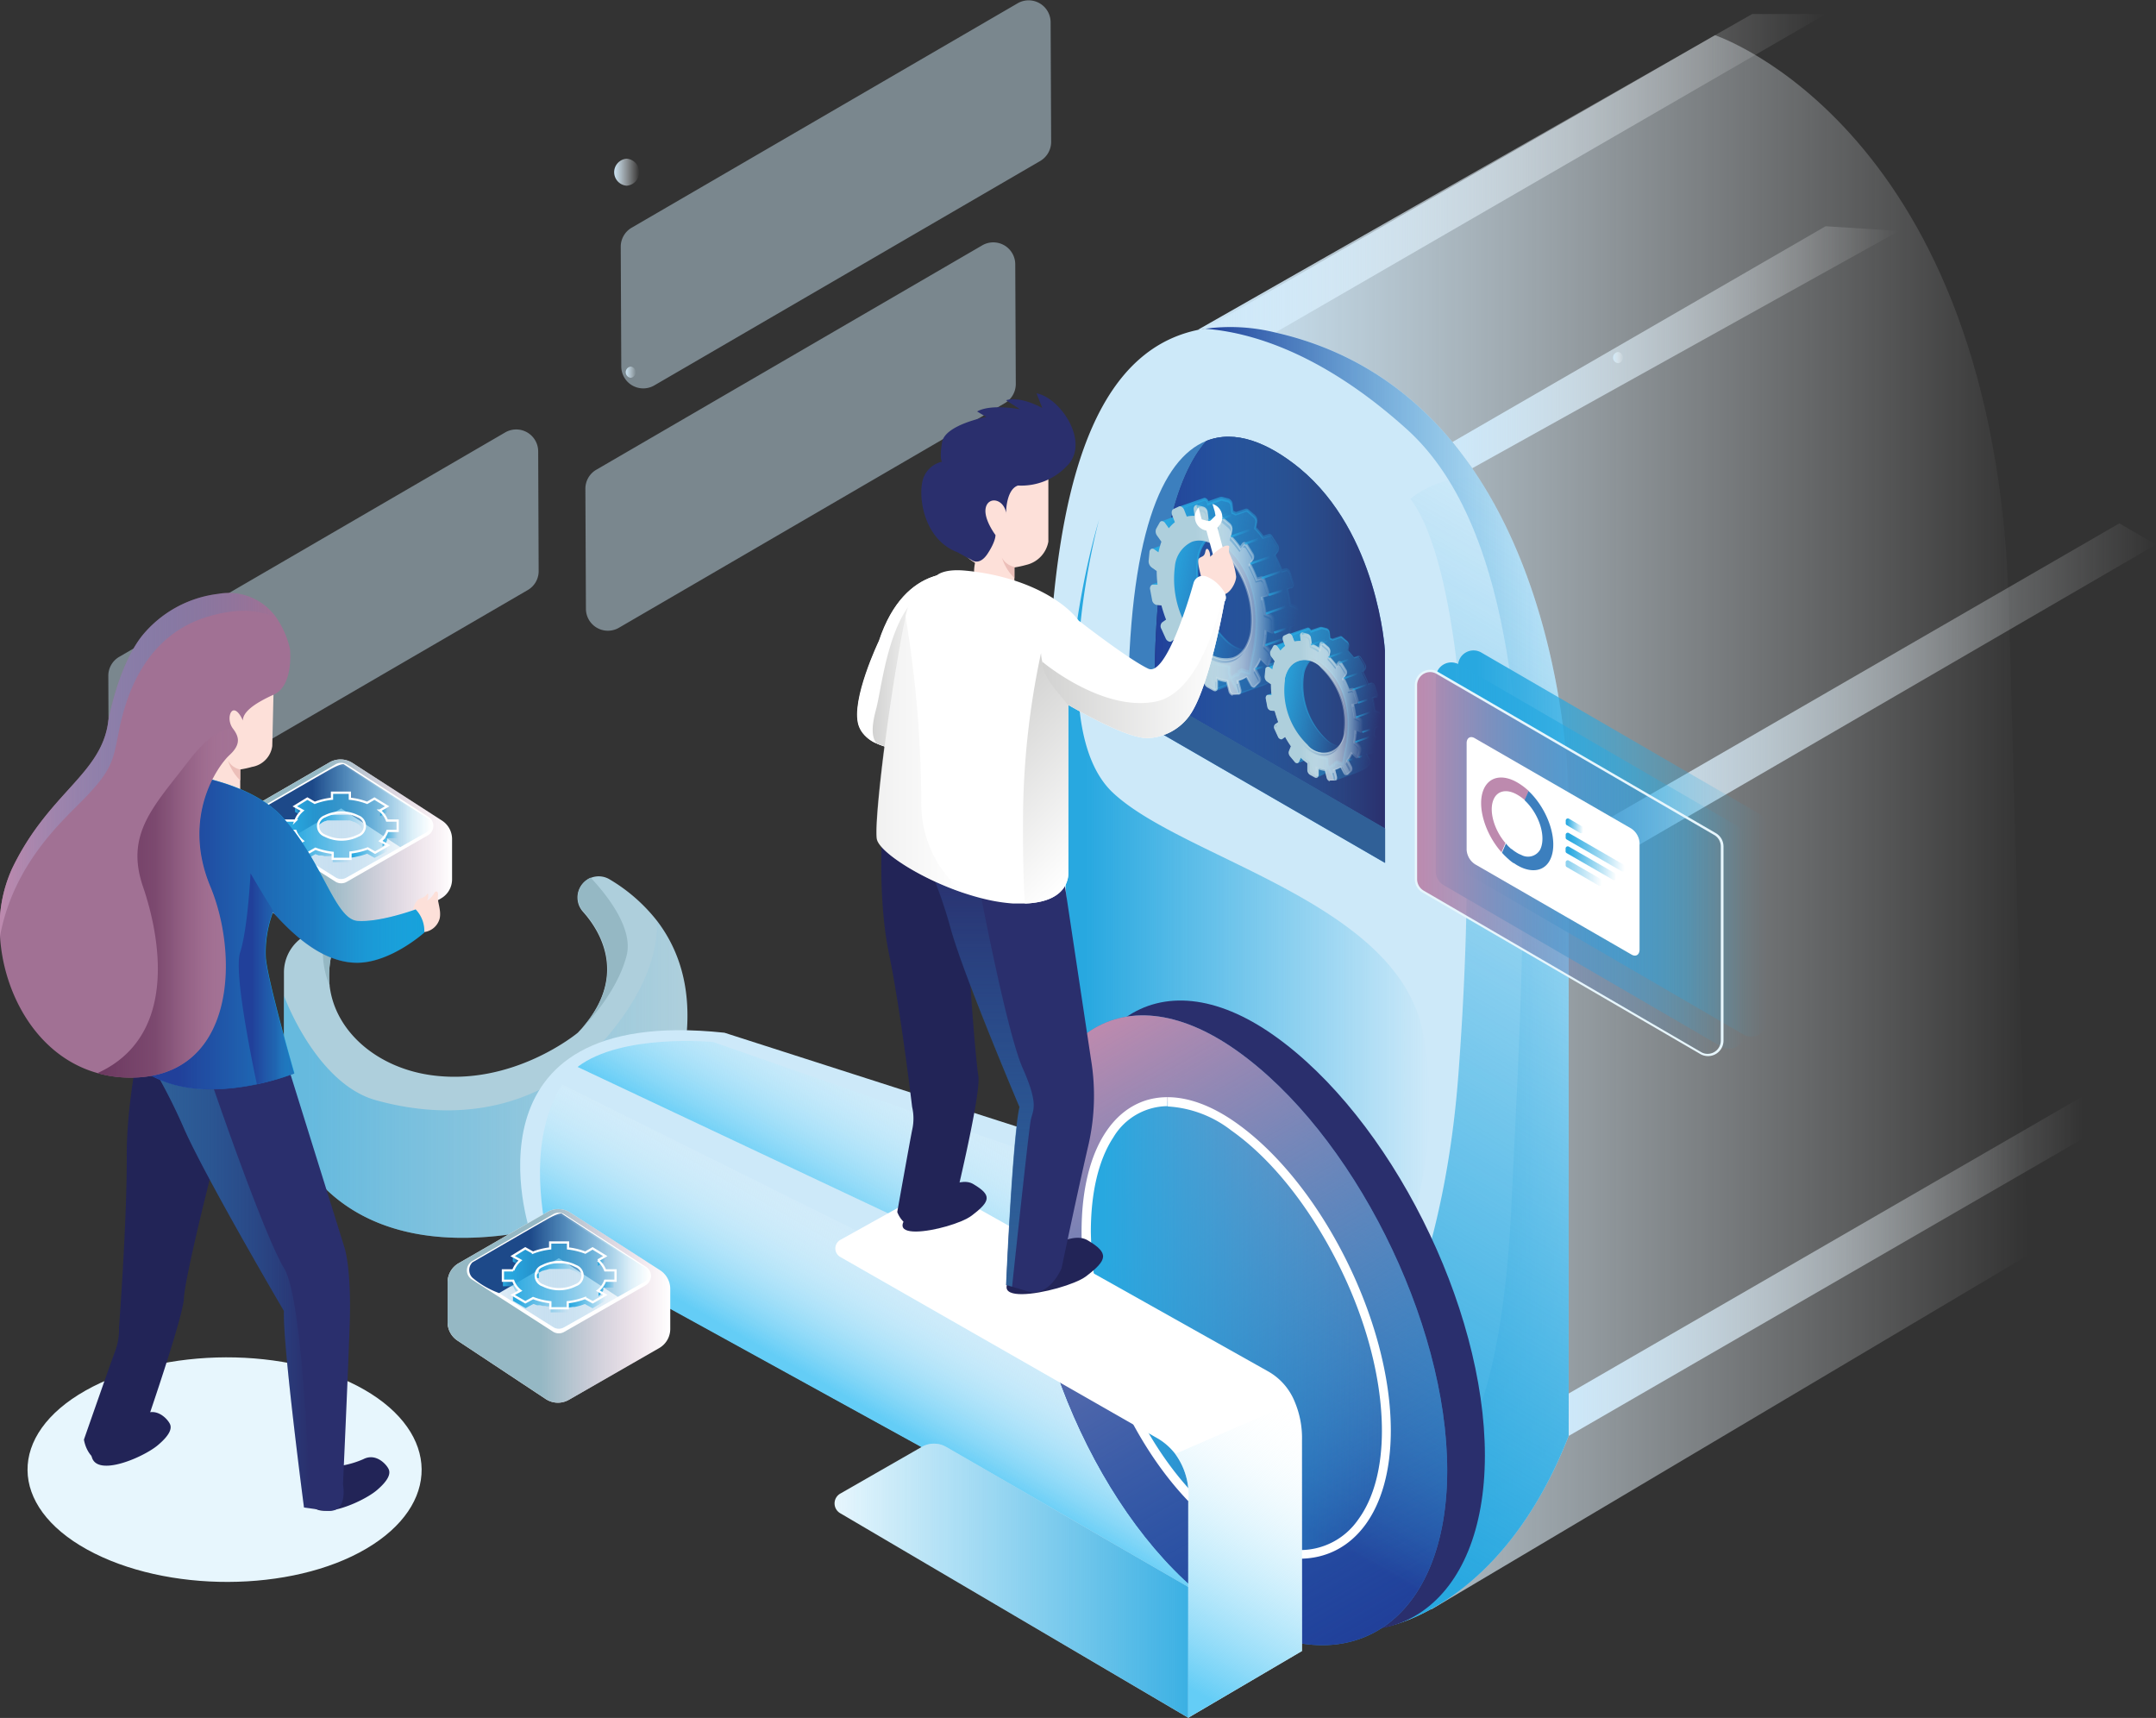 <svg viewBox="0 0 278.66 222.03" xmlns:xlink="http://www.w3.org/1999/xlink" xmlns="http://www.w3.org/2000/svg"><rect x="0" y="0" width="278.66" height="222.03" fill="#333333" stroke="none"/><defs><style>.cls-1{fill:url(#未命名的渐变_26);}.cls-2{fill:#cde9f9;}.cls-3{fill:url(#未命名的渐变_26-2);}.cls-4{fill:url(#未命名的渐变_26-3);}.cls-5{fill:url(#未命名的渐变_26-4);}.cls-6{fill:url(#未命名的渐变_26-5);}.cls-7{fill:#3c7fbe;}.cls-8{fill:#aecfdc;}.cls-9{opacity:0.54;}.cls-10{fill:url(#未命名的渐变_37);}.cls-11{fill:url(#未命名的渐变_28);}.cls-12{fill:url(#未命名的渐变_37-2);}.cls-13{fill:url(#未命名的渐变_37-3);}.cls-14{fill:#2a2f6d;}.cls-15{fill:url(#未命名的渐变_31);}.cls-16{fill:url(#未命名的渐变_66);}.cls-17{fill:url(#未命名的渐变_27);}.cls-18{fill:url(#未命名的渐变_25);}.cls-19{fill:url(#未命名的渐变_26-6);}.cls-20{fill:url(#未命名的渐变_26-7);}.cls-21{fill:url(#未命名的渐变_37-4);}.cls-22,.cls-83{fill:#fff;}.cls-23{fill:url(#未命名的渐变_28-2);}.cls-24{fill:#95b8c4;}.cls-25{fill:#306097;}.cls-26{fill:url(#未命名的渐变_26-8);}.cls-27{fill:url(#未命名的渐变_37-5);}.cls-28{fill:url(#未命名的渐变_37-6);}.cls-29{fill:url(#未命名的渐变_37-7);}.cls-30{fill:url(#未命名的渐变_37-8);}.cls-31{fill:url(#未命名的渐变_51);}.cls-32{fill:url(#未命名的渐变_51-2);}.cls-33{fill:url(#未命名的渐变_51-3);}.cls-34{fill:url(#未命名的渐变_37-9);}.cls-35{fill:url(#未命名的渐变_37-10);}.cls-36{fill:url(#未命名的渐变_37-11);}.cls-37{fill:url(#未命名的渐变_37-12);}.cls-38{fill:url(#未命名的渐变_37-13);}.cls-39{fill:url(#未命名的渐变_37-14);}.cls-40{fill:url(#未命名的渐变_37-15);}.cls-41{fill:url(#未命名的渐变_37-16);}.cls-42{fill:url(#未命名的渐变_37-17);}.cls-43{fill:url(#未命名的渐变_37-18);}.cls-44{fill:url(#未命名的渐变_37-19);}.cls-45{fill:url(#未命名的渐变_37-20);}.cls-46{fill:url(#未命名的渐变_37-21);}.cls-47{fill:url(#未命名的渐变_37-22);}.cls-48{fill:url(#未命名的渐变_37-23);}.cls-49{fill:url(#未命名的渐变_37-24);}.cls-50{fill:url(#未命名的渐变_37-25);}.cls-51{fill:url(#未命名的渐变_51-4);}.cls-52{fill:url(#未命名的渐变_51-5);}.cls-53{fill:url(#未命名的渐变_51-6);}.cls-54{fill:url(#未命名的渐变_37-26);}.cls-55{fill:url(#未命名的渐变_37-27);}.cls-56{fill:url(#未命名的渐变_37-28);}.cls-57{fill:url(#未命名的渐变_37-29);}.cls-58{fill:url(#未命名的渐变_37-30);}.cls-59{fill:url(#未命名的渐变_37-31);}.cls-60{fill:url(#未命名的渐变_37-32);}.cls-61{fill:url(#未命名的渐变_37-33);}.cls-62{fill:url(#未命名的渐变_37-34);}.cls-63{fill:url(#未命名的渐变_37-35);}.cls-64{fill:url(#未命名的渐变_37-36);}.cls-65{fill:url(#未命名的渐变_37-37);}.cls-66{fill:url(#未命名的渐变_37-38);}.cls-67{opacity:0.46;}.cls-68{fill:#e7f6fd;}.cls-69{fill:url(#未命名的渐变_37-39);}.cls-70{fill:url(#未命名的渐变_66-2);}.cls-71{fill:url(#未命名的渐变_84);}.cls-72{fill:url(#未命名的渐变_29);}.cls-73{fill:url(#未命名的渐变_30);}.cls-74{fill:url(#未命名的渐变_37-40);}.cls-75{fill:url(#未命名的渐变_37-41);}.cls-76{fill:url(#未命名的渐变_37-42);}.cls-77{fill:url(#未命名的渐变_37-43);}.cls-78{fill:url(#未命名的渐变_37-44);}.cls-79{fill:url(#未命名的渐变_37-45);}.cls-80{fill:url(#未命名的渐变_37-46);}.cls-81{fill:url(#未命名的渐变_37-47);}.cls-103,.cls-82{stroke:#fff;stroke-miterlimit:10;stroke-width:0.29px;}.cls-82{fill:url(#未命名的渐变_37-48);}.cls-83{fill-rule:evenodd;}.cls-84{fill:#fde0d9;}.cls-85{fill:url(#未命名的渐变_42);}.cls-86{fill:#222457;}.cls-87{fill:url(#未命名的渐变_97);}.cls-88{fill:url(#未命名的渐变_42-2);}.cls-89{fill:url(#未命名的渐变_42-3);}.cls-90{opacity:0.3;isolation:isolate;fill:url(#未命名的渐变_42-4);}.cls-91{fill:#ecbfb9;}.cls-92{fill:url(#未命名的渐变_84-2);}.cls-93{fill:url(#未命名的渐变_29-2);}.cls-94{fill:url(#未命名的渐变_30-2);}.cls-95{fill:url(#未命名的渐变_37-49);}.cls-96{fill:url(#未命名的渐变_37-50);}.cls-97{fill:url(#未命名的渐变_37-51);}.cls-98{fill:url(#未命名的渐变_37-52);}.cls-99{fill:url(#未命名的渐变_37-53);}.cls-100{fill:url(#未命名的渐变_37-54);}.cls-101{fill:url(#未命名的渐变_37-55);}.cls-102{fill:url(#未命名的渐变_37-56);}.cls-103{fill:url(#未命名的渐变_37-57);}.cls-104{fill:url(#未命名的渐变_42-5);}.cls-105{fill:url(#未命名的渐变_97-2);}.cls-106{fill:#17a1db;}.cls-107{fill:url(#未命名的渐变_48);}.cls-108{fill:#a17194;}.cls-109{fill:url(#未命名的渐变_48-2);}.cls-110{fill:url(#未命名的渐变_19);}.cls-111{fill:url(#未命名的渐变_25-2);}.cls-112{fill:url(#未命名的渐变_37-58);}.cls-113{fill:url(#未命名的渐变_37-59);}.cls-114{fill:url(#未命名的渐变_25-3);}.cls-115{fill:#bd8aae;}.cls-116{fill:url(#未命名的渐变_37-60);}.cls-117{fill:url(#未命名的渐变_37-61);}.cls-118{opacity:0.53;}.cls-119{fill:url(#未命名的渐变_37-62);}.cls-120{fill:url(#未命名的渐变_37-63);}</style><linearGradient gradientUnits="userSpaceOnUse" gradientTransform="matrix(1, 0, 0, -1, 0, 315.43)" y2="209.15" x2="262.12" y1="209.15" x1="155.75" id="未命名的渐变_26"><stop stop-color="#cde8f9" offset="0"></stop><stop stop-opacity="0" stop-color="#fff" offset="1"></stop></linearGradient><linearGradient xlink:href="#未命名的渐变_26" y2="293.05" x2="235.96" y1="293.05" x1="154.78" id="未命名的渐变_26-2"></linearGradient><linearGradient xlink:href="#未命名的渐变_26" y2="270.55" x2="245.45" y1="270.55" x1="187.72" id="未命名的渐变_26-3"></linearGradient><linearGradient xlink:href="#未命名的渐变_26" y2="151.79" x2="269.17" y1="151.79" x1="202.75" id="未命名的渐变_26-4"></linearGradient><linearGradient xlink:href="#未命名的渐变_26" y2="224.37" x2="278.66" y1="224.37" x1="202.75" id="未命名的渐变_26-5"></linearGradient><linearGradient gradientUnits="userSpaceOnUse" gradientTransform="matrix(1, 0, 0, -1, 0, 315.43)" y2="175.97" x2="88.85" y1="175.97" x1="36.7" id="未命名的渐变_37"><stop stop-color="#28a8e0" offset="0.06"></stop><stop stop-opacity="0" stop-color="#29abe2" offset="1"></stop></linearGradient><linearGradient gradientUnits="userSpaceOnUse" gradientTransform="matrix(1, 0, 0, -1, 0, 315.43)" y2="189.24" x2="202.75" y1="189.24" x1="155.75" id="未命名的渐变_28"><stop stop-color="#21409a" offset="0"></stop><stop stop-opacity="0" stop-color="#29abe2" offset="1"></stop></linearGradient><linearGradient xlink:href="#未命名的渐变_37" y2="237.11" x2="219.89" y1="120.45" x1="152.54" id="未命名的渐变_37-2"></linearGradient><linearGradient xlink:href="#未命名的渐变_37" y2="200.07" x2="184.74" y1="200.07" x1="137.51" id="未命名的渐变_37-3"></linearGradient><linearGradient gradientUnits="userSpaceOnUse" gradientTransform="matrix(1, 0, 0, -1, 0, 315.43)" y2="174.65" x2="126.22" y1="154.49" x1="114.58" id="未命名的渐变_31"><stop stop-color="#64cdf6" offset="0"></stop><stop stop-opacity="0" stop-color="#fff" offset="1"></stop></linearGradient><linearGradient gradientUnits="userSpaceOnUse" gradientTransform="matrix(1, 0, 0, -1, 0, 315.43)" y2="150.66" x2="125.79" y1="130.09" x1="113.91" id="未命名的渐变_66"><stop stop-color="#64cdf6" offset="0.08"></stop><stop stop-opacity="0" stop-color="#fff" offset="1"></stop></linearGradient><linearGradient gradientUnits="userSpaceOnUse" gradientTransform="matrix(1, 0, 0, -1, 0, 315.43)" y2="170.77" x2="175.52" y1="115.52" x1="143.61" id="未命名的渐变_27"><stop stop-color="#21409a" offset="0.23"></stop><stop stop-opacity="0" stop-color="#29abe2" offset="1"></stop></linearGradient><linearGradient gradientUnits="userSpaceOnUse" gradientTransform="matrix(1, 0, 0, -1, 0, 315.43)" y2="106.17" x2="180.62" y1="180.41" x1="137.75" id="未命名的渐变_25"><stop stop-color="#bd8aae" offset="0"></stop><stop stop-opacity="0" stop-color="#2484c6" offset="1"></stop></linearGradient><linearGradient xlink:href="#未命名的渐变_26" y2="267.32" x2="82.22" y1="267.32" x1="80.82" id="未命名的渐变_26-6"></linearGradient><linearGradient xlink:href="#未命名的渐变_26" y2="269.21" x2="209.83" y1="269.21" x1="208.43" id="未命名的渐变_26-7"></linearGradient><linearGradient xlink:href="#未命名的渐变_37" y2="143.82" x2="179.19" y1="143.82" x1="140.41" id="未命名的渐变_37-4"></linearGradient><linearGradient xlink:href="#未命名的渐变_28" y2="233.67" x2="179.03" y1="233.67" x1="149.21" id="未命名的渐变_28-2"></linearGradient><linearGradient xlink:href="#未命名的渐变_26" y2="293.22" x2="82.63" y1="293.22" x1="79.28" id="未命名的渐变_26-8"></linearGradient><linearGradient xlink:href="#未命名的渐变_37" gradientTransform="matrix(0.98, 0.18, 0.18, -0.98, -9.94, 17.81)" y2="-27.32" x2="186.58" y1="-27.32" x1="165.98" id="未命名的渐变_37-5"></linearGradient><linearGradient xlink:href="#未命名的渐变_37" gradientTransform="matrix(0.98, 0.18, 0.18, -0.98, -9.94, 17.81)" y2="-27.35" x2="186.72" y1="-27.35" x1="165.83" id="未命名的渐变_37-6"></linearGradient><linearGradient xlink:href="#未命名的渐变_37" gradientTransform="matrix(0.98, 0.18, 0.18, -0.98, -9.94, 17.81)" y2="-28.58" x2="181.16" y1="-28.58" x1="167.9" id="未命名的渐变_37-7"></linearGradient><linearGradient xlink:href="#未命名的渐变_37" gradientTransform="matrix(0.98, 0.18, 0.18, -0.98, -9.94, 17.81)" y2="-28.57" x2="181.31" y1="-28.57" x1="167.75" id="未命名的渐变_37-8"></linearGradient><linearGradient gradientUnits="userSpaceOnUse" gradientTransform="matrix(1, 0, 0, -1, 0, 315.43)" y2="237.79" x2="164.75" y1="237.79" x1="148.64" id="未命名的渐变_51"><stop stop-color="#aecfdc" offset="0.37"></stop><stop stop-opacity="0" stop-color="#fff" offset="1"></stop></linearGradient><linearGradient xlink:href="#未命名的渐变_51" y2="237.59" x2="164.57" y1="237.59" x1="148.66" id="未命名的渐变_51-2"></linearGradient><linearGradient xlink:href="#未命名的渐变_51" y2="237.79" x2="164.89" y1="237.79" x1="148.5" id="未命名的渐变_51-3"></linearGradient><linearGradient xlink:href="#未命名的渐变_37" gradientTransform="matrix(0.98, 0.18, 0.18, -0.98, -9.94, 17.81)" y2="-16.38" x2="171.98" y1="-16.38" x1="170.51" id="未命名的渐变_37-9"></linearGradient><linearGradient xlink:href="#未命名的渐变_37" gradientTransform="matrix(0.98, 0.18, 0.18, -0.98, -9.94, 17.81)" y2="-17.4" x2="175.32" y1="-17.4" x1="172.29" id="未命名的渐变_37-10"></linearGradient><linearGradient xlink:href="#未命名的渐变_37" gradientTransform="matrix(0.98, 0.18, 0.18, -0.98, -9.94, 17.81)" y2="-17.17" x2="175.81" y1="-17.17" x1="173.98" id="未命名的渐变_37-11"></linearGradient><linearGradient xlink:href="#未命名的渐变_37" gradientTransform="matrix(0.98, 0.18, 0.18, -0.98, -9.94, 17.81)" y2="-18.9" x2="178.58" y1="-18.9" x1="175.55" id="未命名的渐变_37-12"></linearGradient><linearGradient xlink:href="#未命名的渐变_37" gradientTransform="matrix(0.98, 0.18, 0.18, -0.98, -9.94, 17.81)" y2="-19.7" x2="179.82" y1="-19.7" x1="177.48" id="未命名的渐变_37-13"></linearGradient><linearGradient xlink:href="#未命名的渐变_37" gradientTransform="matrix(0.98, 0.18, 0.18, -0.98, -9.94, 17.81)" y2="-21.9" x2="181.69" y1="-21.9" x1="178.65" id="未命名的渐变_37-14"></linearGradient><linearGradient xlink:href="#未命名的渐变_37" gradientTransform="matrix(0.98, 0.18, 0.18, -0.98, -9.94, 17.81)" y2="-23.46" x2="183.49" y1="-23.46" x1="180.46" id="未命名的渐变_37-15"></linearGradient><linearGradient xlink:href="#未命名的渐变_37" gradientTransform="matrix(0.98, 0.18, 0.18, -0.98, -9.94, 17.81)" y2="-25.66" x2="184.1" y1="-25.66" x1="181.73" id="未命名的渐变_37-16"></linearGradient><linearGradient xlink:href="#未命名的渐变_37" gradientTransform="matrix(0.98, 0.18, 0.18, -0.98, -9.94, 17.81)" y2="-27.86" x2="184.85" y1="-27.86" x1="181.82" id="未命名的渐变_37-17"></linearGradient><linearGradient xlink:href="#未命名的渐变_37" gradientTransform="matrix(0.98, 0.18, 0.18, -0.98, -9.94, 17.81)" y2="-30.37" x2="185.44" y1="-30.37" x1="183.31" id="未命名的渐变_37-18"></linearGradient><linearGradient xlink:href="#未命名的渐变_37" gradientTransform="matrix(0.98, 0.18, 0.18, -0.98, -9.94, 17.81)" y2="-31.9" x2="185.5" y1="-31.9" x1="182.47" id="未命名的渐变_37-19"></linearGradient><linearGradient xlink:href="#未命名的渐变_37" gradientTransform="matrix(0.98, 0.18, 0.18, -0.98, -9.94, 17.81)" y2="-34.78" x2="184.91" y1="-34.78" x1="183.49" id="未命名的渐变_37-20"></linearGradient><linearGradient xlink:href="#未命名的渐变_37" gradientTransform="matrix(0.98, 0.18, 0.18, -0.98, -9.94, 17.81)" y2="-35.61" x2="183.45" y1="-35.61" x1="181.79" id="未命名的渐变_37-21"></linearGradient><linearGradient xlink:href="#未命名的渐变_37" gradientTransform="matrix(0.98, 0.18, 0.18, -0.98, -9.94, 17.81)" y2="-38.67" x2="199.43" y1="-38.67" x1="183.37" id="未命名的渐变_37-22"></linearGradient><linearGradient xlink:href="#未命名的渐变_37" gradientTransform="matrix(0.98, 0.18, 0.18, -0.98, -9.94, 17.81)" y2="-38.69" x2="199.55" y1="-38.69" x1="183.25" id="未命名的渐变_37-23"></linearGradient><linearGradient xlink:href="#未命名的渐变_37" gradientTransform="matrix(0.98, 0.18, 0.18, -0.98, -9.94, 17.81)" y2="-39.65" x2="195.21" y1="-39.65" x1="184.87" id="未命名的渐变_37-24"></linearGradient><linearGradient xlink:href="#未命名的渐变_37" gradientTransform="matrix(0.98, 0.18, 0.18, -0.98, -9.94, 17.81)" y2="-39.65" x2="195.32" y1="-39.65" x1="184.75" id="未命名的渐变_37-25"></linearGradient><linearGradient xlink:href="#未命名的渐变_51" y2="224.02" x2="176.13" y1="224.02" x1="163.57" id="未命名的渐变_51-4"></linearGradient><linearGradient xlink:href="#未命名的渐变_51" y2="223.86" x2="175.99" y1="223.86" x1="163.58" id="未命名的渐变_51-5"></linearGradient><linearGradient xlink:href="#未命名的渐变_51" y2="224.03" x2="176.24" y1="224.03" x1="163.46" id="未命名的渐变_51-6"></linearGradient><linearGradient xlink:href="#未命名的渐变_37" gradientTransform="matrix(0.98, 0.18, 0.18, -0.98, -9.94, 17.81)" y2="-30.14" x2="188.05" y1="-30.14" x1="186.9" id="未命名的渐变_37-26"></linearGradient><linearGradient xlink:href="#未命名的渐变_37" gradientTransform="matrix(0.98, 0.18, 0.18, -0.98, -9.94, 17.81)" y2="-30.93" x2="190.65" y1="-30.93" x1="188.29" id="未命名的渐变_37-27"></linearGradient><linearGradient xlink:href="#未命名的渐变_37" gradientTransform="matrix(0.98, 0.18, 0.18, -0.98, -9.94, 17.81)" y2="-30.76" x2="191.03" y1="-30.76" x1="189.61" id="未命名的渐变_37-28"></linearGradient><linearGradient xlink:href="#未命名的渐变_37" gradientTransform="matrix(0.98, 0.18, 0.18, -0.98, -9.94, 17.81)" y2="-32.1" x2="193.2" y1="-32.1" x1="190.83" id="未命名的渐变_37-29"></linearGradient><linearGradient xlink:href="#未命名的渐变_37" gradientTransform="matrix(0.98, 0.18, 0.18, -0.98, -9.94, 17.81)" y2="-32.72" x2="194.16" y1="-32.72" x1="192.34" id="未命名的渐变_37-30"></linearGradient><linearGradient xlink:href="#未命名的渐变_37" gradientTransform="matrix(0.98, 0.18, 0.18, -0.98, -9.94, 17.81)" y2="-34.44" x2="195.62" y1="-34.44" x1="193.25" id="未命名的渐变_37-31"></linearGradient><linearGradient xlink:href="#未命名的渐变_37" gradientTransform="matrix(0.98, 0.18, 0.18, -0.98, -9.94, 17.81)" y2="-35.65" x2="197.03" y1="-35.65" x1="194.66" id="未命名的渐变_37-32"></linearGradient><linearGradient xlink:href="#未命名的渐变_37" gradientTransform="matrix(0.98, 0.18, 0.18, -0.98, -9.94, 17.81)" y2="-37.38" x2="197.5" y1="-37.38" x1="195.65" id="未命名的渐变_37-33"></linearGradient><linearGradient xlink:href="#未命名的渐变_37" gradientTransform="matrix(0.98, 0.18, 0.18, -0.98, -9.94, 17.81)" y2="-39.09" x2="198.09" y1="-39.09" x1="195.72" id="未命名的渐变_37-34"></linearGradient><linearGradient xlink:href="#未命名的渐变_37" gradientTransform="matrix(0.98, 0.18, 0.18, -0.98, -9.94, 17.81)" y2="-41.05" x2="198.54" y1="-41.05" x1="196.89" id="未命名的渐变_37-35"></linearGradient><linearGradient xlink:href="#未命名的渐变_37" gradientTransform="matrix(0.98, 0.18, 0.18, -0.98, -9.94, 17.81)" y2="-42.24" x2="198.6" y1="-42.24" x1="196.23" id="未命名的渐变_37-36"></linearGradient><linearGradient xlink:href="#未命名的渐变_37" gradientTransform="matrix(0.98, 0.18, 0.18, -0.98, -9.94, 17.81)" y2="-44.49" x2="198.13" y1="-44.49" x1="197.02" id="未命名的渐变_37-37"></linearGradient><linearGradient xlink:href="#未命名的渐变_37" gradientTransform="matrix(0.98, 0.18, 0.18, -0.98, -9.94, 17.81)" y2="-45.13" x2="196.99" y1="-45.13" x1="195.7" id="未命名的渐变_37-38"></linearGradient><linearGradient xlink:href="#未命名的渐变_37" y2="111.12" x2="107.91" y1="111.12" x1="161.88" id="未命名的渐变_37-39"></linearGradient><linearGradient xlink:href="#未命名的渐变_66" y2="132.5" x2="170.31" y1="95.93" x1="149.2" id="未命名的渐变_66-2"></linearGradient><linearGradient gradientUnits="userSpaceOnUse" gradientTransform="matrix(1, 0, 0, -1, 0, 315.43)" y2="146.66" x2="86.61" y1="146.66" x1="57.85" id="未命名的渐变_84"><stop stop-color="#95b8c4" offset="0"></stop><stop stop-color="#95b8c4" offset="0.42"></stop><stop stop-opacity="0.81" stop-color="#9cb4c2" offset="0.53"></stop><stop stop-opacity="0.49" stop-color="#aea8bc" offset="0.71"></stop><stop stop-opacity="0.09" stop-color="#c792b0" offset="0.95"></stop><stop stop-opacity="0" stop-color="#cc8dae" offset="1"></stop></linearGradient><linearGradient gradientUnits="userSpaceOnUse" gradientTransform="matrix(1, 0, 0, -1, 0, 315.43)" y2="150.99" x2="83.51" y1="150.99" x1="60.92" id="未命名的渐变_29"><stop stop-color="#fff" offset="0"></stop><stop stop-opacity="0" stop-color="#2484c6" offset="0.91"></stop></linearGradient><linearGradient gradientUnits="userSpaceOnUse" gradientTransform="matrix(1, 0, 0, -1, 0, 315.43)" y2="153.17" x2="83.91" y1="153.17" x1="60.61" id="未命名的渐变_30"><stop stop-color="#1d4989" offset="0.34"></stop><stop stop-opacity="0" stop-color="#29abe2" offset="1"></stop></linearGradient><linearGradient xlink:href="#未命名的渐变_37" y2="154.06" x2="71.08" y1="154.06" x1="71.08" id="未命名的渐变_37-40"></linearGradient><linearGradient xlink:href="#未命名的渐变_37" y2="152.46" x2="78.21" y1="152.46" x1="77.27" id="未命名的渐变_37-41"></linearGradient><linearGradient xlink:href="#未命名的渐变_37" y2="152.46" x2="67.23" y1="152.46" x1="66.28" id="未命名的渐变_37-42"></linearGradient><linearGradient xlink:href="#未命名的渐变_37" y2="151.09" x2="75.29" y1="151.09" x1="69.23" id="未命名的渐变_37-43"></linearGradient><linearGradient xlink:href="#未命名的渐变_37" y2="148.9" x2="79.55" y1="148.9" x1="77.29" id="未命名的渐变_37-44"></linearGradient><linearGradient xlink:href="#未命名的渐变_37" y2="148.9" x2="67.25" y1="148.9" x1="64.98" id="未命名的渐变_37-45"></linearGradient><linearGradient xlink:href="#未命名的渐变_37" y2="147.23" x2="78.24" y1="147.23" x1="73.43" id="未命名的渐变_37-46"></linearGradient><linearGradient xlink:href="#未命名的渐变_37" y2="146.85" x2="73.44" y1="146.85" x1="66.3" id="未命名的渐变_37-47"></linearGradient><linearGradient xlink:href="#未命名的渐变_37" y2="150.58" x2="79.55" y1="150.58" x1="64.97" id="未命名的渐变_37-48"></linearGradient><linearGradient gradientUnits="userSpaceOnUse" gradientTransform="matrix(1, 0, 0, -1, 0, 315.43)" y2="228.8" x2="120.34" y1="228.8" x1="112.78" id="未命名的渐变_42"><stop stop-color="#d2d2d1" offset="0"></stop><stop stop-color="#fff" offset="1"></stop></linearGradient><linearGradient gradientUnits="userSpaceOnUse" gradientTransform="matrix(1, 0, 0, -1, 0, 315.43)" y2="204.15" x2="126.66" y1="149.14" x1="126.66" id="未命名的渐变_97"><stop stop-color="#306097" offset="0"></stop><stop stop-opacity="0" stop-color="#2484c6" offset="1"></stop></linearGradient><linearGradient xlink:href="#未命名的渐变_42" y2="205.77" x2="142.56" y1="222.44" x1="125.9" id="未命名的渐变_42-2"></linearGradient><linearGradient xlink:href="#未命名的渐变_42" y2="229.53" x2="158.43" y1="229.53" x1="134.7" id="未命名的渐变_42-3"></linearGradient><linearGradient xlink:href="#未命名的渐变_42" y2="217.98" x2="124.57" y1="217.98" x1="113.25" id="未命名的渐变_42-4"></linearGradient><linearGradient xlink:href="#未命名的渐变_84" y2="204.77" x2="58.47" y1="204.77" x1="29.71" id="未命名的渐变_84-2"></linearGradient><linearGradient xlink:href="#未命名的渐变_29" y2="209.11" x2="55.38" y1="209.11" x1="32.79" id="未命名的渐变_29-2"></linearGradient><linearGradient xlink:href="#未命名的渐变_30" y2="211.28" x2="55.77" y1="211.28" x1="32.47" id="未命名的渐变_30-2"></linearGradient><linearGradient xlink:href="#未命名的渐变_37" y2="212.17" x2="42.95" y1="212.17" x1="42.94" id="未命名的渐变_37-49"></linearGradient><linearGradient xlink:href="#未命名的渐变_37" y2="210.57" x2="50.08" y1="210.57" x1="49.13" id="未命名的渐变_37-50"></linearGradient><linearGradient xlink:href="#未命名的渐变_37" y2="210.57" x2="39.09" y1="210.57" x1="38.14" id="未命名的渐变_37-51"></linearGradient><linearGradient xlink:href="#未命名的渐变_37" y2="209.21" x2="47.15" y1="209.21" x1="41.09" id="未命名的渐变_37-52"></linearGradient><linearGradient xlink:href="#未命名的渐变_37" y2="207.02" x2="51.41" y1="207.02" x1="49.15" id="未命名的渐变_37-53"></linearGradient><linearGradient xlink:href="#未命名的渐变_37" y2="207.02" x2="39.12" y1="207.02" x1="36.84" id="未命名的渐变_37-54"></linearGradient><linearGradient xlink:href="#未命名的渐变_37" y2="205.35" x2="50.11" y1="205.35" x1="45.3" id="未命名的渐变_37-55"></linearGradient><linearGradient xlink:href="#未命名的渐变_37" y2="204.97" x2="45.3" y1="204.97" x1="38.17" id="未命名的渐变_37-56"></linearGradient><linearGradient xlink:href="#未命名的渐变_37" y2="208.7" x2="51.41" y1="208.7" x1="36.84" id="未命名的渐变_37-57"></linearGradient><linearGradient xlink:href="#未命名的渐变_42" y2="202.78" x2="20.41" y1="202.78" x1="12.95" id="未命名的渐变_42-5"></linearGradient><linearGradient xlink:href="#未命名的渐变_97" y2="149.74" x2="40.08" y1="149.74" x1="19.09" id="未命名的渐变_97-2"></linearGradient><linearGradient gradientUnits="userSpaceOnUse" gradientTransform="matrix(1, 0, 0, -1, 0, 315.43)" y2="195.26" x2="54.84" y1="195.26" x1="12.99" id="未命名的渐变_48"><stop stop-color="#21409a" offset="0.24"></stop><stop stop-opacity="0.55" stop-color="#215dab" offset="0.66"></stop><stop stop-opacity="0" stop-color="#29abe2" offset="1"></stop></linearGradient><linearGradient xlink:href="#未命名的渐变_48" y2="188.92" x2="38.02" y1="188.92" x1="30.88" id="未命名的渐变_48-2"></linearGradient><linearGradient gradientUnits="userSpaceOnUse" gradientTransform="matrix(1, 0, 0, -1, 0, 315.43)" y2="198.68" x2="30.71" y1="198.68" x1="12.58" id="未命名的渐变_19"><stop stop-color="#6b385f" offset="0"></stop><stop stop-opacity="0.73" stop-color="#6f3b62" offset="0.42"></stop><stop stop-opacity="0.6" stop-color="#764268" offset="0.52"></stop><stop stop-opacity="0.39" stop-color="#8c567a" offset="0.69"></stop><stop stop-opacity="0.11" stop-color="#b5799b" offset="0.91"></stop><stop stop-opacity="0" stop-color="#cc8dae" offset="1"></stop></linearGradient><linearGradient xlink:href="#未命名的渐变_25" y2="216.6" x2="35.69" y1="216.6" x1="0" id="未命名的渐变_25-2"></linearGradient><linearGradient xlink:href="#未命名的渐变_37" y2="206.41" x2="228.32" y1="206.41" x1="188.45" id="未命名的渐变_37-58"></linearGradient><linearGradient xlink:href="#未命名的渐变_37" y2="204.86" x2="225.46" y1="204.86" x1="185.58" id="未命名的渐变_37-59"></linearGradient><linearGradient xlink:href="#未命名的渐变_25" y2="203.9" x2="222.56" y1="203.9" x1="182.97" id="未命名的渐变_25-3"></linearGradient><linearGradient xlink:href="#未命名的渐变_37" y2="208.69" x2="204.63" y1="208.69" x1="202.37" id="未命名的渐变_37-60"></linearGradient><linearGradient xlink:href="#未命名的渐变_37" y2="205.34" x2="210.01" y1="205.34" x1="202.37" id="未命名的渐变_37-61"></linearGradient><linearGradient xlink:href="#未命名的渐变_37" y2="202.59" x2="207.08" y1="202.59" x1="202.36" id="未命名的渐变_37-62"></linearGradient><linearGradient xlink:href="#未命名的渐变_37" y2="203.86" x2="208.91" y1="203.86" x1="202.36" id="未命名的渐变_37-63"></linearGradient></defs><g id="图层_2"><g id="图层_1-2"><g id="robot"><path d="M155.75,42.47,221.66,4.55s36.34,12,38,74.06,2.44,83.62,2.44,83.62L185,208Z" class="cls-1"></path><path d="M202.75,103.29v82.29c-7.72,19.74-20.28,23.86-23.13,24.56a5.84,5.84,0,0,1-.59.13l-3.62-27.18-1.13-8.48,5.54-2.29-43.49-25.14c0-38.76-7.89-100.5,19.42-104.71a24.12,24.12,0,0,1,9.05.48c12.31,2.77,20.63,10.09,26.25,18.72C202.76,79.64,202.75,103.29,202.75,103.29Z" class="cls-2"></path><path d="M154.78,42.65,226.47,1.81H236L164.8,43A25.8,25.8,0,0,0,154.78,42.65Z" class="cls-3"></path><polygon points="187.72 57.13 235.96 29.24 245.45 29.84 190.28 60.52 187.72 57.13" class="cls-4"></polygon><polygon points="202.75 185.58 269.17 147.18 269.17 141.7 202.75 180.1 202.75 185.58" class="cls-5"></polygon><polygon points="202.75 108.78 273.92 67.64 278.66 70.38 202.75 114.48 202.75 108.78" class="cls-6"></polygon><path d="M179,84.09v27.43l-33.21-19.2c0-23.21,4.39-33,10.1-35.33,3.73-1.5,8,.22,12.06,3.53C178.13,68.9,179,84.09,179,84.09Z" class="cls-7"></path><path d="M87.81,139c-4.41,17.27-19.33,20.12-19.33,20.12-24.4,4.54-30.47-10.24-31.57-13.85a4.82,4.82,0,0,1-.21-1.41V125.68a5.51,5.51,0,0,1,2.75-4.77l3.6-2.08.42-.25a.68.68,0,0,1,.93.92,12.74,12.74,0,0,0-1.8,7.87c.69,5.94,6.13,10.6,13.08,11.58,10.65,1.51,19-5.48,19-5.48l.52-.56,0,0c6.21-7.08,2-13,.17-15.05a2.89,2.89,0,0,1-.54-.86,2.82,2.82,0,0,1-.19-1,2.74,2.74,0,0,1,4.17-2.34A22,22,0,0,1,84.91,119C88.26,123.37,90.16,129.76,87.81,139Z" class="cls-8"></path><g class="cls-9"><path d="M87.81,139c-4.41,17.27-19.33,20.12-19.33,20.12-24.4,4.54-30.47-10.24-31.57-13.85a4.82,4.82,0,0,1-.21-1.41V128.69c1.32,3.47,5.41,11.66,11.81,13.48,10.66,3,22.53,1.36,30.89-9.31,4.72-6,5.62-10.83,5.51-13.87C88.26,123.37,90.16,129.76,87.81,139Z" class="cls-10"></path></g><path d="M165.54,212.58h0L69.92,159.87l-1.44-.8s-9.74-29.32,25.15-25.6l42.7,13.71Z" class="cls-2"></path><path d="M202.75,103.29v82.29c-7.72,19.74-20.28,23.86-23.13,24.56l4.15-19.07s9.92.86,11.6-35.66,5.36-83-13.61-100c-11-9.89-20.23-12.49-26-12.92a24.12,24.12,0,0,1,9.05.48c12.31,2.77,20.63,10.09,26.25,18.72C202.76,79.64,202.75,103.29,202.75,103.29Z" class="cls-11"></path><path d="M202.75,103.29v82.29C194,208,179,210.27,179,210.27l-3.62-27.18c5-7.85,11.43-21.92,13.11-44.14,2.86-37.92,0-66.27-6.2-74.49a13.3,13.3,0,0,1,8.73-2.79C202.76,79.64,202.75,103.29,202.75,103.29Z" class="cls-12"></path><path d="M141.07,145.54s-8.62-45.49,1-78.46c0,0-7.29,26.86,1.77,35.37s36.49,14,40,30.69a50.56,50.56,0,0,1-3.59,30.5Z" class="cls-13"></path><path d="M137.43,153.08c0-21.18,12.26-29.84,27.24-19.25s27.25,35,27.25,54.26S179.66,216,164.67,207.34,137.43,174.26,137.43,153.08Z" class="cls-14"></path><path d="M151.55,155.41,92.19,134.67s-11.84-1.14-17.54,3.22l83.7,39.46Z" class="cls-15"></path><path d="M165.54,212.58h0L70.79,160.45c-.85-4.51-2.43-13.39,1.86-20.29l74.94,37.19Z" class="cls-16"></path><path d="M132.56,155c0-21.18,12.26-29.84,27.24-19.25s27.25,35,27.25,54.26-12.26,27.92-27.25,19.25S132.56,176.18,132.56,155Z" class="cls-7"></path><path d="M132.56,155c0-21.18,12.26-29.84,27.24-19.25s27.25,35,27.25,54.26-12.26,27.92-27.25,19.25S132.56,176.18,132.56,155Z" class="cls-17"></path><path d="M132.56,155c0-21.18,12.26-29.84,27.24-19.25s27.25,35,27.25,54.26-12.26,27.92-27.25,19.25S132.56,176.18,132.56,155Z" class="cls-18"></path><path d="M81.52,48.83a.73.73,0,0,0,0-1.45.73.73,0,0,0,0,1.45Z" class="cls-19"></path><path d="M209.13,46.94a.73.73,0,0,0,0-1.45.73.73,0,0,0,0,1.45Z" class="cls-20"></path><path d="M167.94,200.86a15.77,15.77,0,0,1-7.85-2.39c-10.85-6.27-19.68-23.88-19.68-39.26,0-10.39,4-16.84,10.52-16.84,2.66,0,5.53,1.08,8.54,3.2,10.88,7.69,19.72,25.31,19.72,39.3C179.19,194.58,174.78,200.86,167.94,200.86Z" class="cls-21"></path><path d="M150.93,141.79V143h0a14.73,14.73,0,0,1,8.21,3.1c5.16,3.64,10,9.71,13.73,17.07s5.74,15.1,5.74,21.75c0,4.77-1.06,8.75-3.08,11.49a9.1,9.1,0,0,1-7.59,3.92,15.3,15.3,0,0,1-7.56-2.31c-5.12-3-10-8.63-13.64-16a52,52,0,0,1-5.75-22.8c0-5.1,1-9.32,2.9-12.21a8.23,8.23,0,0,1,7-4.05v-1.16m0,0c-6.56,0-11.1,6.39-11.1,17.42,0,15.52,9,33.42,20,39.77a16.47,16.47,0,0,0,8.14,2.46c7,0,11.83-6.18,11.83-16.57,0-14.12-9-32-20-39.77-3.18-2.25-6.19-3.31-8.87-3.31Z" class="cls-22"></path><path d="M179,84.09v23L149.21,89.83c0-18.34,2.74-28.33,6.71-32.84,3.73-1.5,8,.22,12.06,3.53C178.13,68.9,179,84.09,179,84.09Z" class="cls-14"></path><path d="M179,84.09v23L149.21,89.83c0-18.34,2.74-28.33,6.71-32.84,3.73-1.5,8,.22,12.06,3.53C178.13,68.9,179,84.09,179,84.09Z" class="cls-23"></path><path d="M81,123.46c-1.22,4.76-5.14,8.8-5.75,9.4,6.21-7.08,2-13,.17-15.05a2.89,2.89,0,0,1-.54-.86,2.82,2.82,0,0,1-.19-1,2.74,2.74,0,0,1,1.66-2.52C78.57,115.81,81.84,120,81,123.46Z" class="cls-24"></path><path d="M44.4,119.5a12.74,12.74,0,0,0-1.8,7.87c-.09-.18-2.15-4.83.45-8.54l.42-.25A.68.68,0,0,1,44.4,119.5Z" class="cls-24"></path><polygon points="145.82 92.32 149.21 89.83 179.03 107.07 179.03 111.52 145.82 92.32" class="cls-25"></polygon><path d="M81,24a1.75,1.75,0,0,0,0-3.49A1.75,1.75,0,0,0,81,24Z" class="cls-26"></path></g><g id="gears"><path d="M167.35,83l-.69-.7a.64.64,0,0,0,0-.07,10.86,10.86,0,0,0,.15-1.18l.86-.3.07,0a.37.37,0,0,0,.13-.36l-.06-1.24a.8.8,0,0,0-.38-.65l-.69-.28a16.65,16.65,0,0,0-.37-2.07l.45-.16.13,0,.07,0a.51.51,0,0,0,.07-.56l-.4-1.27c-.09-.29-.31-.49-.48-.45l-.57.15a20.23,20.23,0,0,0-.91-2l.39-.52a.72.72,0,0,0-.06-.73l-.68-1.08c-.11-.17-.22-.26-.34-.24H164l-.71.24a12,12,0,0,0-1-1.2h0l.15-.8a.87.87,0,0,0-.26-.73L161.3,66A.24.24,0,0,0,161,66l-1.25.43-.45-.21-.12-.94a.71.71,0,0,0-.4-.61l-.84-.21h-.08s-.05,0-.07,0l-1.67.58,0-.06c-.11-.28-.33-.45-.48-.38l-3.15,1.1-.13,1.1-2.14.81.19.74.24,2.2-1.67.62s0,0,0,0l.56,1.11.92,3-1.41.5a0,0,0,0,0,0,0l.37.36.88.47.6,1.28a8.58,8.58,0,0,1-.37-2.4c.17-.7.33-3.89.33-3.89s.87-1.24,1.34-1.77a3.68,3.68,0,0,1,.94-.77h.33a.64.64,0,0,0,0-.07l-.6-.83a1.62,1.62,0,0,1-.1-.18l3.63,1.26c8.43,4.76,5.49,15.45,5.49,15.45l-.42,2.24a5.28,5.28,0,0,1-1-.3l-.32.24c0,.27-.16.4-.36.29l-.55.45a.81.81,0,0,1-.34-.69v-.75a16.21,16.21,0,0,1-1.92-.38,27.1,27.1,0,0,1-3.23-1.58l-.48-.81.66,3.28a.07.07,0,0,0,.1,0l1.28-.5.3-.3s.48.85.53.91,1,2.34,1,2.34l1.58-.67.23-.93,1.19,2.12a.06.06,0,0,0,.07,0l3.24-1.15s1.88-.83,1.93-.88l.59-.57a.67.67,0,0,0,0-.71l-.48-.9,1.64-.57a.26.26,0,0,0,.17-.19l.28-1A.83.83,0,0,0,167.35,83Z" class="cls-27"></path><path d="M157.05,89.35l-.06-.13c-.35-.84-1-2.22-1-2.32s-.24-.4-.45-.76l-.21.2-1.28.5a.22.22,0,0,1-.29-.15l-.83-4.11.43.72.47.78A29.35,29.35,0,0,0,157,85.63a15.68,15.68,0,0,0,1.9.38l.13,0,0,.88a.72.72,0,0,0,.2.49l.54-.43.08,0a.12.12,0,0,0,.08,0,.23.23,0,0,0,.07-.19v-.07l.44-.32.07,0a6.23,6.23,0,0,0,.88.26l.39-2.1c0-.12,2.81-10.65-5.42-15.3l-3.21-1.11.52.72-.09.24h-.39a3.41,3.41,0,0,0-.87.73c-.41.46-1.16,1.52-1.31,1.72,0,.4-.17,3.2-.32,3.87a7.79,7.79,0,0,0,.36,2.33l.33,1.35-1.18-2.48-.87-.48-.43-.42,0-.09a.15.15,0,0,1,.1-.12l1.28-.45-.87-2.82-.58-1.15,0-.14.07,0,1.57-.57-.24-2.1-.21-.84,2.18-.82.13-1.1,3.23-1.13a.32.32,0,0,1,.27,0,.73.73,0,0,1,.36.39l1.54-.54a.24.24,0,0,1,.1,0,.23.23,0,0,1,.14,0l.83.21a.85.85,0,0,1,.52.73l.1.86.33.15,1.2-.41a.41.41,0,0,1,.43.09l.83.71a1,1,0,0,1,.3.87l-.13.72q.47.49.93,1.08L164,69c.13,0,.31,0,.48.31l.68,1.08a.87.87,0,0,1,.06.9l-.34.45c.3.59.58,1.2.83,1.82l.45-.12c.25-.06.53.17.65.54l.4,1.28a.65.65,0,0,1-.12.72.34.34,0,0,1-.12.06l-.14,0-.31.1c.15.64.26,1.27.34,1.88l.61.25a.91.91,0,0,1,.46.77l.07,1.24a.53.53,0,0,1-.21.5l-.11,0-.75.26c0,.39-.09.75-.15,1.09l.63.65a1,1,0,0,1,.25.88l-.28,1a.39.39,0,0,1-.28.29l-1.47.51.41.75a.79.79,0,0,1,0,.88l-.58.58s-.07.06-2,.9l-3.25,1.16a.21.21,0,0,1-.25-.09L159,88l-.16.65Zm2.16-1.6,1,1.79,3.18-1.13c.67-.29,1.8-.8,1.89-.85l.57-.57c.07-.06.08-.3,0-.53l-.56-1,1.8-.63c.05,0,.07-.06.08-.09l.28-1a.72.72,0,0,0-.17-.6l-.74-.75,0-.12c.07-.38.12-.77.16-1.19V81l1-.33.11.11-.07-.12a.27.27,0,0,0,.06-.23l-.07-1.24a.63.63,0,0,0-.28-.52l-.77-.31v-.09a17.18,17.18,0,0,0-.37-2.06l0-.13.72-.23c.06,0,.1-.2,0-.42l-.41-1.27c-.07-.23-.23-.36-.3-.35l-.7.18,0-.12a17.81,17.81,0,0,0-.9-2l0-.08.44-.6a.57.57,0,0,0-.07-.56l-.67-1.09c-.09-.13-.16-.18-.2-.17H164l-.81.28-.06-.08a15.41,15.41,0,0,0-1-1.19l-.06,0,.17-.88a.75.75,0,0,0-.21-.59l-.83-.71a.14.14,0,0,0-.13-.05l-1.33.47-.05,0-.44-.2-.08,0-.13-1a.59.59,0,0,0-.3-.48l-.83-.21h-.07l-1.8.63L156,65a.52.52,0,0,0-.24-.29h-.05l-3.08,1.07-.12,1.09-2.11.8.16.61.26,2.34-1.64.6.49,1,.81,2.58c.12-1.16.22-3.19.23-3.21v0l0,0s.89-1.26,1.35-1.78a3.92,3.92,0,0,1,1-.81l0,0h.16l-.49-.67a1,1,0,0,1-.11-.21l-.13-.29,3.93,1.36c8.46,4.77,5.62,15.52,5.59,15.62l-.44,2.38-.14,0a6,6,0,0,1-1-.29l-.2.15a.45.45,0,0,1-.2.36.32.32,0,0,1-.27,0Zm-3.61-2.08.09.17.52.89a21.45,21.45,0,0,1,1,2.24l1.39-.58.24-1a1.14,1.14,0,0,1-.13-.51l0-.63a13.46,13.46,0,0,1-1.82-.37,26.75,26.75,0,0,1-3.25-1.59l0,0,0,0-.05-.09.48,2.37,1.17-.46ZM149.48,76l.9.49.08.18a4.12,4.12,0,0,1-.1-1.23v0l-1.1.39Z" class="cls-28"></path><path d="M161.47,86.91l.41-2.24.11-.55a4.33,4.33,0,0,1-3.34-1.26,12.59,12.59,0,0,1-3.79-10.75,4.57,4.57,0,0,1,1.53-2.89L152.76,68a1.62,1.62,0,0,0,.1.18l.6.83a.14.14,0,0,1,0,.07h-.33a3.68,3.68,0,0,0-.94.77c-.47.53-1.34,1.77-1.34,1.77s-.16,3.19-.32,3.89.77,3.88.87,4.48a40.09,40.09,0,0,0,2.34,4.24,27.56,27.56,0,0,0,3.22,1.58,16.64,16.64,0,0,0,1.92.38v.75a.83.83,0,0,0,.34.69l.47-.46c.19.1.35,0,.35-.3l.41-.22A5.18,5.18,0,0,0,161.47,86.91Z" class="cls-29"></path><path d="M159.21,87.77l-.09-.06a1,1,0,0,1-.42-.81l0-.63a12,12,0,0,1-1.82-.37,26.75,26.75,0,0,1-3.25-1.59l0,0,0,0A36,36,0,0,1,151.24,80c0-.16-.12-.52-.23-1a13.08,13.08,0,0,1-.65-3.56c.16-.68.32-3.83.33-3.86v0l0,0s.89-1.26,1.35-1.78a3.92,3.92,0,0,1,1-.81l0,0h.16l-.49-.67a1.28,1.28,0,0,1-.11-.2l-.13-.3,4.19,1.45-.21.16a4.44,4.44,0,0,0-1.48,2.8,12.45,12.45,0,0,0,3.74,10.62A4.24,4.24,0,0,0,162,84l.19,0-.58,3.13-.14,0a5.71,5.71,0,0,1-1-.29l-.28.15a.43.43,0,0,1-.2.34.34.34,0,0,1-.26,0ZM159,86l0,.88a.74.74,0,0,0,.19.48l.45-.44.1,0s.05,0,.08,0,.06-.08.06-.18v-.09l.54-.29.06,0a6.23,6.23,0,0,0,.88.26l.46-2.45A4.65,4.65,0,0,1,158.55,83a12.79,12.79,0,0,1-3.84-10.89,5,5,0,0,1,1.39-2.81l-3-1,.52.72-.09.24h-.39a3.41,3.41,0,0,0-.87.73c-.41.46-1.16,1.52-1.31,1.72,0,.4-.17,3.2-.32,3.87a14.87,14.87,0,0,0,.64,3.43c.11.46.21.83.24,1a32.6,32.6,0,0,0,2.29,4.15A29.35,29.35,0,0,0,157,85.63a15.68,15.68,0,0,0,1.9.38Z" class="cls-30"></path><path d="M164.2,84.1l-.68-.7s0-.05,0-.07a11.41,11.41,0,0,0,.19-1.78l.71.29c.19.07.33-.09.32-.37l-.07-1.24a.76.76,0,0,0-.38-.65l-.68-.28a15.63,15.63,0,0,0-.39-2.11l.6-.15c.17-.05.23-.31.14-.6l-.41-1.27c-.09-.29-.3-.49-.47-.45l-.58.15a18.17,18.17,0,0,0-.91-2l.39-.52a.72.72,0,0,0-.06-.73l-.68-1.09c-.15-.24-.37-.31-.49-.16l-.38.52a12.87,12.87,0,0,0-1.29-1.53l.15-.8a.85.85,0,0,0-.25-.73l-.83-.71c-.19-.16-.38-.1-.42.15l-.15.79a7.5,7.5,0,0,0-1.43-.78l-.11-1c0-.28-.22-.56-.41-.6l-.84-.22c-.19,0-.31.15-.28.44l.12,1a4,4,0,0,0-1.3.11l-.37-1c-.11-.28-.33-.45-.49-.38l-.7.32c-.16.08-.2.37-.09.65l.38,1a4.65,4.65,0,0,0-1,1l-.59-.82c-.16-.22-.38-.26-.48-.08l-.44.8a.79.79,0,0,0,.11.74l.61.84a9.39,9.39,0,0,0-.44,1.57.2.2,0,0,1,0,.07l-.72-.51c-.19-.14-.37,0-.39.22l-.12,1.15a.86.86,0,0,0,.31.71l.74.52a15.21,15.21,0,0,0,.12,2l-.73-.07c-.19,0-.29.2-.24.5l.24,1.28c.06.29.25.54.44.56l.75.07a18.32,18.32,0,0,0,.66,2l-.61.43c-.15.1-.17.4,0,.68l.55,1.2c.13.27.35.41.5.31l.61-.43A16.49,16.49,0,0,0,153,84.06l-.36.87a.81.81,0,0,0,.17.74l.77.92c.17.21.38.21.46,0l.36-.87c.21.21.42.41.64.6s.44.36.66.52l0,1.15a.83.83,0,0,0,.34.68l.85.48c.2.1.36,0,.36-.3l0-1.15a4.92,4.92,0,0,0,1.33.34l.31,1.23c.08.29.28.51.46.5l.79-.06c.17,0,.26-.25.18-.55L160,88a3.91,3.91,0,0,0,1.13-.49l.57,1.06c.14.26.36.36.49.23l.59-.57a.67.67,0,0,0,0-.71l-.55-1a5.72,5.72,0,0,0,.73-1.27l.71.72c.18.19.38.16.44-.07l.29-1A.83.83,0,0,0,164.2,84.1ZM155.5,84a12.62,12.62,0,0,1-3.79-10.75c.66-3.58,3.44-4.56,6.2-2.2a12.61,12.61,0,0,1,3.79,10.76C161,85.34,158.26,86.32,155.5,84Z" class="cls-31"></path><path d="M164,84.54l-.69-.7a.64.64,0,0,0,0-.07,12.77,12.77,0,0,0,.18-1.78l.16.07a4.93,4.93,0,0,0,0-.55l.71.29a.2.2,0,0,0,.13,0l-.06-1.14a.8.8,0,0,0-.38-.65l-.69-.28a17.31,17.31,0,0,0-.38-2.11l.28-.07-.09-.41.57-.14a.28.28,0,0,0,0-.13l-.4-1.27c-.09-.29-.31-.49-.48-.45l-.57.15a20.23,20.23,0,0,0-.91-2l.25-.34-.06-.14.27-.36a1.09,1.09,0,0,0-.13-.41L161.08,71c-.15-.25-.37-.32-.49-.17l-.39.52a13.82,13.82,0,0,0-1.28-1.53l.15-.8a.87.87,0,0,0-.26-.73l-.83-.71a.25.25,0,0,0-.28-.07l-.1.54-.09-.06-.1.54a7,7,0,0,0-1.42-.79l-.12-.95a.71.71,0,0,0-.4-.6l-.84-.21h-.09l.12.92h-.25l.06.49a4.06,4.06,0,0,0-1.31.11l-.37-1c-.11-.28-.33-.45-.49-.38l-.65.3a1.33,1.33,0,0,0,0,.19l.38,1a2.83,2.83,0,0,0-.28.23l.09.24a4.38,4.38,0,0,0-.95,1l-.59-.81c-.16-.23-.38-.27-.48-.09l-.31.55a.92.92,0,0,0,.17.52l.6.83a8.76,8.76,0,0,0-.43,1.57.17.17,0,0,0,0,.07l-.08-.06c0,.16-.07.31-.1.47a.17.17,0,0,0,0,.07l-.73-.51a.24.24,0,0,0-.22,0l-.09.94a.84.84,0,0,0,.3.71l.74.52a15,15,0,0,0,.13,2l-.25,0c0,.17,0,.33.06.5l-.74-.07h-.05l.25,1.28c.05.29.24.54.43.56l.75.07a18.48,18.48,0,0,0,.66,2l-.29.2a2.31,2.31,0,0,1,.1.28l-.53.36a1.25,1.25,0,0,0,.07.26l.56,1.2c.12.28.34.41.49.31l.62-.43A14.08,14.08,0,0,0,153,84l-.19.48h0l-.18.44a.86.86,0,0,0,.18.69l.77.92c.17.21.38.21.47,0l.35-.87c.21.21.43.41.65.6s.44.36.66.52l0,1.15a.81.81,0,0,0,.34.69l.85.47a.27.27,0,0,0,.17,0l0-1,.18.07v-.55a5.24,5.24,0,0,0,1.33.35l.31,1.22c.07.29.27.52.45.5l.79,0h0a.13.13,0,0,0,0-.06l-.31-1.21.29-.08-.1-.4a3.66,3.66,0,0,0,1.13-.49l.57,1.06c.14.26.36.36.49.23l.49-.47a1,1,0,0,0-.1-.33l-.56-1c.09-.12.17-.24.25-.37l-.06-.11a5.78,5.78,0,0,0,.73-1.27l.71.72c.13.12.26.15.35.07l.19-.66A.83.83,0,0,0,164,84.54Zm-8.7-.14a12.59,12.59,0,0,1-3.79-10.75,6.79,6.79,0,0,1,.43-1.44c.95-2.77,3.46-3.37,6-1.23a12.61,12.61,0,0,1,3.79,10.75,6.25,6.25,0,0,1-.44,1.44C160.33,85.94,157.82,86.54,155.33,84.4Z" class="cls-32"></path><path d="M159.29,89.92a.76.76,0,0,1-.52-.61l-.28-1.12a5.25,5.25,0,0,1-1.07-.27l0,.94a.49.49,0,0,1-.21.43.38.38,0,0,1-.37,0l-.85-.47a1,1,0,0,1-.41-.81l0-1.08c-.21-.15-.42-.32-.61-.48s-.33-.3-.5-.46l-.27.67a.39.39,0,0,1-.28.24.47.47,0,0,1-.43-.21l-.77-.92a1,1,0,0,1-.19-.89l.32-.79a17.81,17.81,0,0,1-1-1.52l-.48.34a.33.33,0,0,1-.29,0,.73.73,0,0,1-.42-.41l-.55-1.21a.69.69,0,0,1,.09-.85l.51-.36c-.23-.6-.43-1.22-.6-1.84l-.65-.06a.78.78,0,0,1-.56-.67l-.24-1.29a.59.59,0,0,1,.11-.55.3.3,0,0,1,.28-.11l.56,0a15.29,15.29,0,0,1-.11-1.77l-.68-.48a1,1,0,0,1-.36-.84l.11-1.14a.47.47,0,0,1,.23-.39.4.4,0,0,1,.39.06l.54.38a11,11,0,0,1,.38-1.37l-.55-.77a.92.92,0,0,1-.13-.9l.45-.8a.35.35,0,0,1,.28-.19.53.53,0,0,1,.44.26l.47.66a4.79,4.79,0,0,1,.78-.78l-.34-.88c-.14-.36-.07-.72.17-.83l.7-.32a.34.34,0,0,1,.28,0,.81.81,0,0,1,.4.46l.33.84a3.61,3.61,0,0,1,1-.09l-.1-.8a.56.56,0,0,1,.15-.51.31.31,0,0,1,.31-.08l.84.22a.82.82,0,0,1,.51.72l.11.87a7.6,7.6,0,0,1,1.18.64l.11-.58a.44.44,0,0,1,.25-.34.42.42,0,0,1,.41.11l.83.71a1,1,0,0,1,.3.86l-.13.73a12.66,12.66,0,0,1,1.13,1.34l.27-.37a.36.36,0,0,1,.29-.14.61.61,0,0,1,.44.32l.67,1.08a.85.85,0,0,1,.06.89l-.34.45a17.69,17.69,0,0,1,.83,1.83l.45-.12c.25-.06.53.17.65.54l.41,1.27a.79.79,0,0,1,0,.61.36.36,0,0,1-.22.18l-.45.11a18.69,18.69,0,0,1,.34,1.91l.61.24a.91.91,0,0,1,.46.78l.07,1.24a.53.53,0,0,1-.18.48.34.34,0,0,1-.34,0l-.52-.21a9.91,9.91,0,0,1-.18,1.59l.64.64a1.06,1.06,0,0,1,.25.89l-.29,1a.38.38,0,0,1-.27.29.45.45,0,0,1-.42-.16l-.56-.56a6.46,6.46,0,0,1-.6,1l.51,1a.79.79,0,0,1,0,.88l-.59.57a.35.35,0,0,1-.29.1.64.64,0,0,1-.43-.37l-.5-.92a3.61,3.61,0,0,1-.9.39l.27,1.07a.7.7,0,0,1-.06.58.35.35,0,0,1-.26.15l-.78,0A.14.14,0,0,1,159.29,89.92Zm-.57-2,.33,1.32c.06.25.23.4.31.4l.78-.06a0,0,0,0,0,0,0,.44.44,0,0,0,0-.34l-.34-1.35.14,0a3.66,3.66,0,0,0,1.09-.48l.13-.08.64,1.2a.49.49,0,0,0,.22.21h0l.59-.58a.56.56,0,0,0,0-.53l-.6-1.12,0-.07a5.76,5.76,0,0,0,.72-1.24l.08-.2.86.87a.22.22,0,0,0,.14.08s0,0,.06-.09l.29-1a.68.68,0,0,0-.18-.6l-.74-.76,0-.11a11.54,11.54,0,0,0,.19-1.78v-.21l.9.36s.06,0,.06,0,.07-.1.06-.22l-.06-1.24a.66.66,0,0,0-.29-.53l-.76-.31v-.08a17.94,17.94,0,0,0-.39-2.1l0-.14.73-.18a.08.08,0,0,0,0,0,.48.48,0,0,0,0-.38l-.41-1.27c-.07-.24-.23-.37-.3-.35l-.7.18,0-.12a17.87,17.87,0,0,0-.91-2l0-.08.45-.6a.61.61,0,0,0-.07-.57l-.68-1.08a.38.38,0,0,0-.2-.18s0,0-.05,0l-.51.67-.11-.16A13.68,13.68,0,0,0,159,69.45l-.05-.06.16-.87a.68.68,0,0,0-.21-.59l-.83-.71c-.05,0-.1-.06-.12,0s-.05,0-.06.11l-.19,1-.19-.13a6.83,6.83,0,0,0-1.39-.76l-.08,0-.12-1a.61.61,0,0,0-.3-.48l-.84-.22a0,0,0,0,0-.05,0,.32.32,0,0,0-.05.27l.14,1.14-.18,0a4,4,0,0,0-1.26.11l-.12,0-.42-1.08a.52.52,0,0,0-.23-.29h-.06l-.7.33c-.07,0-.11.22,0,.45l.42,1.09-.09.07a4.28,4.28,0,0,0-.92.93l-.12.16-.7-1a.29.29,0,0,0-.19-.14s0,0-.05,0l-.44.8a.64.64,0,0,0,.1.59l.65.9,0,.07a9.15,9.15,0,0,0-.42,1.54L150,72l-.91-.63a.11.11,0,0,0-.1,0s-.06,0-.07.15l-.11,1.14a.72.72,0,0,0,.24.58l.8.56v.08a15.07,15.07,0,0,0,.13,2l0,.18-.92-.09s0,0,0,0a.42.42,0,0,0,0,.31l.24,1.28c.05.26.22.44.31.44l.85.08,0,.1c.18.67.4,1.35.65,2l0,.1-.7.49c-.07,0-.09.27,0,.5l.56,1.21a.41.41,0,0,0,.23.25,0,0,0,0,0,0,0l.75-.52.08.14A15.64,15.64,0,0,0,153.13,84l.05.07-.38.94a.67.67,0,0,0,.14.6l.77.91a.27.27,0,0,0,.16.11s0,0,.06-.06l.44-1.07.15.15a6.87,6.87,0,0,0,.64.59c.21.18.43.35.65.51l.06,0,0,1.23a.66.66,0,0,0,.26.55L157,89a.12.12,0,0,0,.08,0,.23.23,0,0,0,.07-.19l0-1.36.2.08a4.94,4.94,0,0,0,1.29.34Zm-.89-2.58a5.37,5.37,0,0,1-2.42-1.27h0a12.8,12.8,0,0,1-3.84-10.89c.33-1.78,1.18-3,2.41-3.43s2.65,0,4,1.15a12.78,12.78,0,0,1,3.85,10.89c-.34,1.78-1.19,3-2.41,3.44A3.23,3.23,0,0,1,157.83,85.34Zm-2.23-1.49a3.84,3.84,0,0,0,3.74,1.1c1.12-.39,1.91-1.53,2.22-3.21a12.46,12.46,0,0,0-3.74-10.62c-1.3-1.11-2.63-1.5-3.75-1.1a3.88,3.88,0,0,0-2.22,3.21,12.49,12.49,0,0,0,3.75,10.62Z" class="cls-33"></path><polygon points="154.73 65.65 154.64 65.37 156.09 64.87 156.18 65.14 154.73 65.65" class="cls-34"></polygon><polygon points="156.21 67.41 156.12 67.14 159.26 66.04 159.36 66.31 156.21 67.41" class="cls-35"></polygon><polygon points="157.98 67.16 157.88 66.89 159.72 66.25 159.81 66.52 157.98 67.16" class="cls-36"></polygon><polygon points="159.14 69.48 159.05 69.21 162.19 68.11 162.29 68.39 159.14 69.48" class="cls-37"></polygon><polygon points="160.94 70.42 160.84 70.15 163.23 69.31 163.32 69.59 160.94 70.42" class="cls-38"></polygon><polygon points="161.65 73 161.55 72.72 164.7 71.63 164.79 71.9 161.65 73" class="cls-39"></polygon><polygon points="163.14 74.86 163.04 74.58 166.19 73.49 166.28 73.76 163.14 74.86" class="cls-40"></polygon><polygon points="164.02 77.04 163.93 76.76 166.34 75.99 166.43 76.27 164.02 77.04" class="cls-41"></polygon><polygon points="163.67 79.44 163.57 79.17 166.72 78.07 166.81 78.34 163.67 79.44" class="cls-42"></polygon><polygon points="164.73 81.9 164.63 81.63 166.78 80.92 166.88 81.19 164.73 81.9" class="cls-43"></polygon><polygon points="163.57 83.53 163.47 83.26 166.62 82.16 166.71 82.44 163.57 83.53" class="cls-44"></polygon><polygon points="164.13 86.07 164.04 85.8 165.42 85.35 165.51 85.63 164.13 86.07" class="cls-45"></polygon><polygon points="162.28 86.59 162.21 86.31 163.85 85.88 163.93 86.16 162.28 86.59" class="cls-46"></polygon><path d="M178.16,95.59l-.54-.55V95a7,7,0,0,0,.12-.92l.68-.23,0,0a.28.28,0,0,0,.1-.28l-.05-1a.61.61,0,0,0-.29-.51l-.54-.21a13.12,13.12,0,0,0-.29-1.62l.35-.12.11,0s0,0,0,0a.42.42,0,0,0,.06-.44l-.32-1c-.07-.22-.24-.38-.37-.34l-.45.11a15.79,15.79,0,0,0-.71-1.56l.31-.41a.57.57,0,0,0-.05-.57l-.53-.85c-.08-.13-.17-.2-.26-.19h-.07L175,85a9.11,9.11,0,0,0-.81-.94h0l.12-.62a.68.68,0,0,0-.2-.57l-.65-.55c-.08-.07-.16-.09-.22,0l-1,.34a2.72,2.72,0,0,0-.35-.16l-.09-.74a.57.57,0,0,0-.32-.48l-.65-.16h-.06l-.06,0-1.3.45,0,0c-.08-.22-.25-.35-.37-.29l-2.46.85-.1.86-1.67.63.15.58.19,1.72-1.3.48h0l.44.87.71,2.31-1.1.39s0,0,0,0l.28.28.69.37.47,1a6.62,6.62,0,0,1-.29-1.86c.13-.55.26-3,.26-3s.68-1,1-1.38a2.78,2.78,0,0,1,.73-.6h.26l0,0-.47-.65a1,1,0,0,1-.08-.14l2.83,1c6.58,3.71,4.29,12,4.29,12l-.33,1.75a3.56,3.56,0,0,1-.81-.24l-.25.19c0,.21-.13.31-.28.23l-.44.35a.67.67,0,0,1-.26-.54V98a12.16,12.16,0,0,1-1.5-.29,22.24,22.24,0,0,1-2.51-1.24l-.38-.63.52,2.56s0,0,.07,0l1-.39.23-.23s.38.66.42.71.8,1.82.8,1.82l1.23-.52.18-.72.93,1.65s0,0,.05,0l2.54-.89s1.46-.65,1.5-.69l.46-.45a.51.51,0,0,0,0-.55l-.38-.7,1.28-.45a.17.17,0,0,0,.13-.14l.23-.78A.65.65,0,0,0,178.16,95.59Z" class="cls-47"></path><path d="M170.13,100.54l0-.1c-.28-.66-.74-1.73-.79-1.81s-.19-.31-.35-.59l-.16.15-1,.4a.22.22,0,0,1-.14,0,.18.18,0,0,1-.09-.12l-.65-3.2.34.56c.18.31.32.53.37.61a22.68,22.68,0,0,0,2.46,1.21,13.93,13.93,0,0,0,1.49.29l.09,0v.68a.59.59,0,0,0,.15.39l.43-.34.06,0s.05,0,.06,0,0-.06,0-.15v0l.34-.25.06,0a4.11,4.11,0,0,0,.68.21l.3-1.64c0-.09,2.2-8.31-4.23-11.93l-2.5-.87.41.56-.07.19h-.31a3.29,3.29,0,0,0-.68.57c-.32.36-.9,1.18-1,1.34,0,.31-.14,2.5-.26,3a6.23,6.23,0,0,0,.29,1.82l.25,1-.92-1.94-.68-.37-.33-.32V89.9a.12.12,0,0,1,.08-.09l1-.35-.68-2.2-.45-.9,0-.11.06,0,1.22-.45-.18-1.63-.17-.66,1.7-.64.1-.86,2.52-.88a.26.26,0,0,1,.21,0,.59.59,0,0,1,.28.3l1.21-.41.07,0h.11l.65.16a.65.65,0,0,1,.4.57l.08.68.26.11.93-.32a.31.31,0,0,1,.34.07l.64.55a.79.79,0,0,1,.24.68l-.1.57a8.75,8.75,0,0,1,.72.84l.56-.19c.1,0,.24,0,.38.24l.52.85a.65.65,0,0,1,.05.69l-.27.36a14,14,0,0,1,.65,1.42l.35-.09c.2,0,.41.13.51.42l.31,1a.51.51,0,0,1-.09.56.19.19,0,0,1-.1,0l-.1,0-.25.08a13,13,0,0,1,.27,1.47l.47.19a.73.73,0,0,1,.37.6l0,1a.4.4,0,0,1-.17.39l-.08,0-.59.2c0,.3-.06.59-.11.85l.49.51a.74.74,0,0,1,.19.69l-.22.77a.28.28,0,0,1-.21.22l-1.15.4.32.59a.61.61,0,0,1,0,.68l-.46.45a13.94,13.94,0,0,1-1.54.71l-2.54.9a.14.14,0,0,1-.19-.07l-.79-1.4-.12.5Zm1.69-1.25.78,1.4,2.48-.88c.52-.23,1.4-.62,1.47-.67l.45-.44a.43.43,0,0,0,0-.41l-.44-.82,1.41-.49a.09.09,0,0,0,.05-.07l.23-.78a.54.54,0,0,0-.14-.46l-.58-.59,0-.09a9.08,9.08,0,0,0,.12-.93V94l.74-.26.09.09-.06-.1s.06-.08.05-.18l-.05-1a.51.51,0,0,0-.22-.41l-.6-.24v-.07a13.3,13.3,0,0,0-.29-1.61l0-.1.56-.18s.08-.16,0-.32l-.32-1c-.06-.19-.18-.29-.23-.28l-.55.14,0-.09a14.4,14.4,0,0,0-.7-1.55l0-.07.35-.46a.49.49,0,0,0-.06-.44l-.53-.85c-.06-.1-.12-.14-.15-.13h0l-.63.21-.05-.06a10.74,10.74,0,0,0-.8-.93l0,0,.13-.68A.58.58,0,0,0,174,83l-.65-.55s-.08,0-.1,0l-1,.36,0,0-.34-.16-.06,0-.1-.81c0-.19-.14-.36-.24-.38l-.65-.16h-.05l-1.41.49-.05-.15a.41.41,0,0,0-.18-.23h-.05l-2.39.84-.1.85-1.64.62.12.48.2,1.82L164,86.4l.39.77.62,2c.1-.9.18-2.48.18-2.5v0l0,0s.69-1,1-1.39a3.11,3.11,0,0,1,.77-.63h.14l-.37-.52a.51.51,0,0,1-.09-.16l-.1-.23,3.07,1.06c6.59,3.72,4.38,12.1,4.35,12.19l-.34,1.85-.11,0a4.56,4.56,0,0,1-.78-.22l-.15.12a.39.39,0,0,1-.16.28.31.31,0,0,1-.21,0ZM169,97.67l.07.13c.17.31.37.65.4.69s.05.06.78,1.75l1.08-.45.19-.76a.72.72,0,0,1-.1-.4v-.49a9.57,9.57,0,0,1-1.42-.29,20.19,20.19,0,0,1-2.54-1.24h0l0,0,0-.07.37,1.85.91-.36Zm-4.78-7.54.7.38.07.14a2.83,2.83,0,0,1-.08-1v0l-.86.3Z" class="cls-48"></path><path d="M173.57,98.64l.33-1.75.08-.43a3.38,3.38,0,0,1-2.61-1,9.83,9.83,0,0,1-3-8.39,3.56,3.56,0,0,1,1.19-2.25l-2.83-1a.57.57,0,0,0,.08.13l.47.66,0,0h-.26a2.78,2.78,0,0,0-.73.6c-.36.41-1,1.38-1,1.38s-.13,2.49-.26,3a20.15,20.15,0,0,0,.69,3.49,30,30,0,0,0,1.82,3.3A21,21,0,0,0,170,97.74a10.08,10.08,0,0,0,1.5.3v.59a.61.61,0,0,0,.26.53l.37-.35c.15.08.27,0,.28-.24l.31-.17A4.45,4.45,0,0,0,173.57,98.64Z" class="cls-49"></path><path d="M171.81,99.3l-.07,0a.72.72,0,0,1-.32-.63v-.49a9.57,9.57,0,0,1-1.42-.29,20.19,20.19,0,0,1-2.54-1.24h0l0,0a27,27,0,0,1-1.83-3.34c0-.13-.1-.41-.19-.76a10.35,10.35,0,0,1-.5-2.78c.12-.53.25-3,.25-3v0l0,0s.69-1,1.06-1.39a3,3,0,0,1,.76-.63h.14l-.37-.52a.51.51,0,0,1-.09-.16l-.1-.23,3.26,1.13-.16.13a3.48,3.48,0,0,0-1.15,2.18,9.72,9.72,0,0,0,2.92,8.28,3.27,3.27,0,0,0,2.51,1l.15,0-.45,2.44-.11,0a4.66,4.66,0,0,1-.79-.22l-.21.11a.37.37,0,0,1-.16.27.28.28,0,0,1-.2,0ZM171.66,98l0,.68a.55.55,0,0,0,.15.38l.35-.34.07,0a.09.09,0,0,0,.07,0,.28.28,0,0,0,.05-.15v-.06l.42-.23.05,0a4.11,4.11,0,0,0,.68.21l.36-1.92a3.63,3.63,0,0,1-2.54-1,10,10,0,0,1-3-8.5,3.86,3.86,0,0,1,1.09-2.19l-2.34-.81.41.56-.07.19h-.31a3.29,3.29,0,0,0-.68.57c-.32.36-.9,1.18-1,1.34,0,.31-.14,2.5-.26,3a11.79,11.79,0,0,0,.5,2.67c.09.36.17.65.19.78a24.06,24.06,0,0,0,1.79,3.24,22.68,22.68,0,0,0,2.46,1.21,13.93,13.93,0,0,0,1.49.29Z" class="cls-50"></path><path d="M175.71,96.44l-.54-.54v-.05a10.55,10.55,0,0,0,.15-1.39l.55.22c.15.06.26-.07.25-.29l0-1a.61.61,0,0,0-.29-.51l-.54-.22a13.47,13.47,0,0,0-.3-1.64l.46-.12c.14,0,.18-.25.11-.47l-.31-1c-.08-.23-.24-.38-.37-.35l-.45.12a16,16,0,0,0-.71-1.57l.3-.41a.57.57,0,0,0,0-.57l-.52-.84c-.12-.19-.29-.25-.39-.13l-.3.41a9.09,9.09,0,0,0-1-1.2l.12-.62a.7.7,0,0,0-.2-.57l-.65-.56c-.15-.12-.29-.07-.33.12l-.11.62a6.17,6.17,0,0,0-1.11-.61l-.09-.74a.57.57,0,0,0-.32-.47l-.65-.17c-.15,0-.25.12-.22.34l.09.75a2.88,2.88,0,0,0-1,.09l-.29-.75c-.08-.22-.25-.35-.38-.3l-.54.26c-.13,0-.16.28-.08.5l.3.76a3.82,3.82,0,0,0-.74.76l-.46-.64c-.13-.17-.3-.2-.38-.06l-.34.62a.6.6,0,0,0,.09.58l.47.65a6.86,6.86,0,0,0-.34,1.23.07.07,0,0,0,0,0l-.56-.4c-.15-.1-.29,0-.31.18l-.09.89a.65.65,0,0,0,.24.55l.58.41a11.76,11.76,0,0,0,.09,1.56l-.57,0c-.15,0-.23.16-.18.38l.18,1c.05.22.2.42.34.43l.59.06a14.37,14.37,0,0,0,.51,1.57l-.47.33c-.12.08-.13.32,0,.53l.43.94c.1.22.27.32.38.24l.48-.33a12.53,12.53,0,0,0,.84,1.33l-.27.68a.61.61,0,0,0,.13.58l.59.72c.14.16.3.16.37,0l.27-.68c.17.17.34.32.51.47s.34.28.51.41v.9a.61.61,0,0,0,.26.53l.67.37c.15.08.27,0,.28-.23v-.9a4.21,4.21,0,0,0,1,.27l.24,1c.06.23.22.41.36.4l.61,0c.14,0,.2-.2.15-.43l-.24-.94a2.86,2.86,0,0,0,.88-.38l.44.82c.11.21.28.29.39.19l.46-.45a.54.54,0,0,0,0-.55l-.44-.81a4.28,4.28,0,0,0,.57-1l.55.56c.15.15.3.12.35-.06l.22-.77A.67.67,0,0,0,175.71,96.44Zm-6.79-.1A9.85,9.85,0,0,1,166,88c.52-2.79,2.69-3.55,4.84-1.71a9.87,9.87,0,0,1,3,8.39C173.24,97.41,171.07,98.18,168.92,96.34Z" class="cls-51"></path><path d="M175.57,96.79l-.53-.55v0a9,9,0,0,0,.14-1.39l.13,0c0-.14,0-.28,0-.42l.55.22a.12.12,0,0,0,.1,0l-.05-.89a.62.62,0,0,0-.29-.51l-.54-.21a11.93,11.93,0,0,0-.3-1.65l.23-.06c0-.1,0-.21-.08-.31l.45-.12s0-.06,0-.1l-.32-1c-.07-.22-.24-.38-.37-.34l-.45.11a13.77,13.77,0,0,0-.71-1.56l.2-.27-.05-.11.21-.28a.75.75,0,0,0-.1-.32l-.53-.85c-.12-.19-.29-.25-.38-.12l-.3.4a13.24,13.24,0,0,0-1-1.2l.11-.62a.65.65,0,0,0-.2-.57l-.65-.55a.2.2,0,0,0-.21-.06l-.08.42-.07,0-.08.42a5.34,5.34,0,0,0-1.11-.61l-.09-.74a.57.57,0,0,0-.32-.48l-.65-.16a.09.09,0,0,0-.07,0l.09.71h-.19l0,.38a3.07,3.07,0,0,0-1,.08l-.29-.75c-.09-.22-.26-.35-.38-.29l-.51.23a.42.42,0,0,0,0,.15l.29.77a1.74,1.74,0,0,0-.22.18l.08.19a3.33,3.33,0,0,0-.75.75l-.46-.63c-.13-.18-.29-.21-.37-.07l-.24.43a.66.66,0,0,0,.13.4l.47.66a6.75,6.75,0,0,0-.34,1.22s0,0,0,0l-.06,0c0,.12-.06.24-.08.36a.13.13,0,0,1,0,.06l-.56-.4a.23.23,0,0,0-.17,0l-.08.73a.68.68,0,0,0,.24.56l.58.4a11.76,11.76,0,0,0,.09,1.56h-.19c0,.13,0,.26,0,.39l-.58-.06h0l.18,1c.05.22.2.42.34.43l.59.06a15.28,15.28,0,0,0,.51,1.58l-.22.15c0,.08.05.15.08.22l-.42.29a.89.89,0,0,0,.06.2l.43.94c.1.21.27.32.39.24l.48-.34a12,12,0,0,0,.83,1.34l-.15.37h0l-.14.34a.62.62,0,0,0,.14.54l.6.72c.13.16.29.16.36,0l.28-.68a5.47,5.47,0,0,0,.5.47c.17.15.34.28.52.41l0,.9a.61.61,0,0,0,.26.53l.67.37a.16.16,0,0,0,.13,0l0-.77.14,0v-.43a4.21,4.21,0,0,0,1,.27l.24,1c.06.23.22.41.36.4l.61,0h0a.09.09,0,0,0,0,0l-.24-.94.23-.07-.08-.3a2.89,2.89,0,0,0,.88-.39l.44.83c.11.2.28.28.39.18l.37-.37a.68.68,0,0,0-.07-.26l-.44-.8a3,3,0,0,0,.2-.29l-.05-.09a4.28,4.28,0,0,0,.57-1l.55.56c.1.1.21.12.28.06l.15-.51A.67.67,0,0,0,175.57,96.79Zm-6.79-.11a9.83,9.83,0,0,1-2.95-8.39,4.46,4.46,0,0,1,.34-1.12c.74-2.16,2.69-2.63,4.64-1a9.84,9.84,0,0,1,3,8.39,5.47,5.47,0,0,1-.34,1.12C172.69,97.88,170.73,98.35,168.78,96.68Z" class="cls-52"></path><path d="M171.87,101a.6.6,0,0,1-.4-.47l-.22-.88a4.3,4.3,0,0,1-.84-.21v.74a.38.38,0,0,1-.16.33.3.3,0,0,1-.29,0l-.66-.37a.76.76,0,0,1-.33-.64l0-.84-.48-.37-.39-.36-.21.52a.28.28,0,0,1-.22.19.37.37,0,0,1-.33-.16l-.6-.72a.72.72,0,0,1-.15-.69l.25-.62a12.62,12.62,0,0,1-.74-1.19l-.38.27a.27.27,0,0,1-.23,0,.51.51,0,0,1-.32-.32l-.43-.94a.55.55,0,0,1,.06-.67l.4-.28c-.17-.47-.33-1-.46-1.43l-.51-.05a.62.62,0,0,1-.44-.52l-.19-1a.5.5,0,0,1,.09-.43.25.25,0,0,1,.22-.08l.43,0a13.07,13.07,0,0,1-.08-1.38l-.53-.37a.8.8,0,0,1-.28-.66l.09-.89a.33.33,0,0,1,.18-.3.28.28,0,0,1,.3,0l.42.3a7.92,7.92,0,0,1,.3-1.07l-.44-.6a.73.73,0,0,1-.09-.7l.35-.63a.27.27,0,0,1,.22-.15.43.43,0,0,1,.34.21l.37.51a3.46,3.46,0,0,1,.61-.6l-.27-.69c-.11-.29-.06-.56.13-.65l.55-.25a.28.28,0,0,1,.22,0,.6.6,0,0,1,.31.36l.25.65a3.17,3.17,0,0,1,.82-.07l-.07-.62a.43.43,0,0,1,.11-.4.26.26,0,0,1,.24-.06l.66.17a.66.66,0,0,1,.4.57l.08.67a6,6,0,0,1,.93.5l.08-.45a.36.36,0,0,1,.2-.27.32.32,0,0,1,.31.09l.65.55a.78.78,0,0,1,.24.68l-.11.56a11.22,11.22,0,0,1,.88,1l.21-.28a.3.3,0,0,1,.23-.11.46.46,0,0,1,.34.25l.53.84a.64.64,0,0,1,0,.7l-.26.35a15.12,15.12,0,0,1,.65,1.42l.35-.09c.19,0,.41.13.5.42l.32,1a.65.65,0,0,1,0,.48.34.34,0,0,1-.18.14l-.35.09c.11.5.2,1,.26,1.48l.48.19a.72.72,0,0,1,.36.61l.05,1a.41.41,0,0,1-.14.37.27.27,0,0,1-.26,0l-.4-.16a9.56,9.56,0,0,1-.15,1.24l.5.5a.78.78,0,0,1,.19.69l-.22.78a.31.31,0,0,1-.21.22.35.35,0,0,1-.33-.12l-.43-.44a4.84,4.84,0,0,1-.48.8l.4.74a.59.59,0,0,1,0,.69l-.45.45a.29.29,0,0,1-.23.07.51.51,0,0,1-.34-.28l-.38-.72a3.28,3.28,0,0,1-.7.3l.21.83a.58.58,0,0,1-.06.46.21.21,0,0,1-.19.11l-.62,0Zm-.44-1.55.26,1c.05.2.17.32.24.31l.61,0s0,0,0,0a.36.36,0,0,0,0-.27l-.27-1.05.11,0a2.78,2.78,0,0,0,.85-.37l.1-.06.5.93a.37.37,0,0,0,.17.17h0l.45-.45c.06,0,.07-.24,0-.42l-.46-.87,0-.06a4.94,4.94,0,0,0,.56-1l.06-.16.67.68c.05,0,.09.07.11.06s0,0,0-.07l.22-.77a.56.56,0,0,0-.13-.47l-.58-.59,0-.08a9,9,0,0,0,.14-1.4v-.16l.7.29a.07.07,0,0,0,.05,0s.05-.08.05-.18l-.05-1a.49.49,0,0,0-.23-.4l-.6-.25v-.06a16.2,16.2,0,0,0-.3-1.64l0-.11.57-.14s0,0,0,0a.44.44,0,0,0,0-.3l-.31-1c-.06-.18-.18-.28-.24-.27l-.54.14,0-.09a15.5,15.5,0,0,0-.7-1.56l0-.06.35-.47a.45.45,0,0,0,0-.44l-.53-.84c-.06-.09-.12-.14-.16-.14s0,0,0,0l-.39.53-.09-.13a10.64,10.64,0,0,0-1-1.18l0,0,.13-.68a.59.59,0,0,0-.17-.47l-.64-.55s-.08,0-.1,0,0,0,0,.09l-.15.79-.14-.09a4.71,4.71,0,0,0-1.09-.6l-.06,0-.1-.8a.46.46,0,0,0-.23-.38l-.65-.17h0a.27.27,0,0,0,0,.21l.11.89h-.14a2.9,2.9,0,0,0-1,.08l-.1,0-.32-.84a.42.42,0,0,0-.19-.23s0,0,0,0l-.55.25c-.05,0-.08.18,0,.36l.33.85-.07,0a3.12,3.12,0,0,0-.72.73l-.1.12-.54-.76a.24.24,0,0,0-.15-.11s0,0,0,0l-.35.63a.5.5,0,0,0,.09.46l.5.7,0,.06a7,7,0,0,0-.33,1.2l0,.23-.71-.5-.08,0s0,0,0,.12l-.09.89a.59.59,0,0,0,.19.45l.63.44v.06a13.82,13.82,0,0,0,.09,1.55l0,.14L163.9,90h0a.29.29,0,0,0,0,.24l.18,1c0,.19.17.34.24.34l.67.06,0,.08a14.94,14.94,0,0,0,.51,1.56l0,.09-.55.38c-.05,0-.07.2,0,.39l.43.94a.4.4,0,0,0,.18.2h0l.58-.4.06.11a15.59,15.59,0,0,0,.83,1.32l0,.05-.3.73a.53.53,0,0,0,.11.47l.6.71a.18.18,0,0,0,.13.09.1.1,0,0,0,0-.05l.34-.84.12.12c.17.17.34.33.5.47a4.91,4.91,0,0,0,.51.39l.05,0,0,1a.52.52,0,0,0,.21.43l.66.37a.07.07,0,0,0,.06,0s0-.06,0-.15l0-1.06.15.07a4.3,4.3,0,0,0,1,.26Zm-.69-2a4.18,4.18,0,0,1-1.89-1h0a10,10,0,0,1-3-8.49,3.25,3.25,0,0,1,1.88-2.68,3.21,3.21,0,0,1,3.14.9,10,10,0,0,1,3,8.5A3.22,3.22,0,0,1,172,97.32,2.4,2.4,0,0,1,170.74,97.41ZM169,96.25a2.6,2.6,0,0,0,4.66-1.65,9.72,9.72,0,0,0-2.93-8.28A2.6,2.6,0,0,0,166.07,88,9.73,9.73,0,0,0,169,96.25Z" class="cls-53"></path><polygon points="168.32 82.05 168.25 81.84 169.37 81.45 169.45 81.66 168.32 82.05" class="cls-54"></polygon><polygon points="169.47 83.43 169.4 83.22 171.85 82.36 171.93 82.57 169.47 83.43" class="cls-55"></polygon><polygon points="170.85 83.23 170.78 83.02 172.21 82.52 172.28 82.73 170.85 83.23" class="cls-56"></polygon><polygon points="171.76 85.05 171.68 84.83 174.14 83.98 174.21 84.19 171.76 85.05" class="cls-57"></polygon><polygon points="173.16 85.78 173.08 85.56 174.94 84.92 175.02 85.13 173.16 85.78" class="cls-58"></polygon><polygon points="173.71 87.79 173.64 87.57 176.09 86.72 176.17 86.93 173.71 87.79" class="cls-59"></polygon><polygon points="174.87 89.24 174.8 89.03 177.25 88.17 177.33 88.38 174.87 89.24" class="cls-60"></polygon><polygon points="175.56 90.94 175.49 90.72 177.38 90.12 177.44 90.34 175.56 90.94" class="cls-61"></polygon><polygon points="175.29 92.81 175.21 92.6 177.67 91.74 177.74 91.95 175.29 92.81" class="cls-62"></polygon><polygon points="176.11 94.73 176.04 94.52 177.72 93.96 177.79 94.18 176.11 94.73" class="cls-63"></polygon><polygon points="175.21 96 175.13 95.79 177.59 94.93 177.66 95.15 175.21 96" class="cls-64"></polygon><polygon points="175.64 97.98 175.58 97.77 176.66 97.42 176.72 97.64 175.64 97.98" class="cls-65"></polygon><polygon points="174.21 98.39 174.15 98.17 175.43 97.83 175.49 98.05 174.21 98.39" class="cls-66"></polygon></g><g id="sideelement"><g class="cls-67"><path d="M68.21,76.26l-49.87,29a2.85,2.85,0,0,1-4.28-2.44L14,87.36a2.82,2.82,0,0,1,1.41-2.47l49.88-29a2.84,2.84,0,0,1,4.27,2.45l.06,15.5A2.82,2.82,0,0,1,68.21,76.26Z" class="cls-2"></path></g><g class="cls-67"><path d="M129.9,52.09,80,81.13a2.84,2.84,0,0,1-4.27-2.45l-.07-15.5a2.83,2.83,0,0,1,1.41-2.47l49.88-29a2.84,2.84,0,0,1,4.27,2.45l.07,15.49A2.88,2.88,0,0,1,129.9,52.09Z" class="cls-2"></path></g><g class="cls-67"><path d="M134.44,20.81l-49.87,29A2.84,2.84,0,0,1,80.3,47.4l-.07-15.49a2.84,2.84,0,0,1,1.41-2.48l49.88-29a2.84,2.84,0,0,1,4.27,2.45l.07,15.49A2.87,2.87,0,0,1,134.44,20.81Z" class="cls-2"></path></g></g><g id="shadow"><path d="M11.27,200.27c-10.2-5.62-10.29-14.86-.22-20.55s26.3-5.73,36.06-.1,9.86,14.87.22,20.54S21.46,205.89,11.27,200.27Z" class="cls-68"></path></g><g id="stand"><path d="M153.58,222l-45-26.44a1.46,1.46,0,0,1,0-2.51L119.14,187a3.16,3.16,0,0,1,3.15,0l39.59,22.89Z" class="cls-68"></path><path d="M153.58,222l-45-26.44a1.46,1.46,0,0,1,0-2.51L119.14,187a3.16,3.16,0,0,1,3.15,0l39.59,22.89Z" class="cls-69"></path><path d="M168.28,186.13v27.25L153.58,222V194.11a9,9,0,0,0-1.69-6.21,7.89,7.89,0,0,0-2.27-2l-41-23.44a1.27,1.27,0,0,1,0-2.22l10.94-6.09a3.3,3.3,0,0,1,3.22,0l41.09,23.07a7.88,7.88,0,0,1,3.47,3.94A12,12,0,0,1,168.28,186.13Z" class="cls-22"></path><path d="M168.28,186.13v27.25L153.58,222V194.11a9,9,0,0,0-1.69-6.21l15.43-6.69A12,12,0,0,1,168.28,186.13Z" class="cls-70"></path></g><g id="gearbox"><path d="M70.73,156.65l-11.46,6.62a2.85,2.85,0,0,0-1.42,2.47v5.14a2.85,2.85,0,0,0,1.27,2.37l11.41,7.56a2.86,2.86,0,0,0,3,.1l11.66-6.68a2.85,2.85,0,0,0,1.44-2.47v-5.19a2.88,2.88,0,0,0-1.31-2.4l-11.62-7.45A2.82,2.82,0,0,0,70.73,156.65Z" class="cls-22"></path><path d="M70.73,156.65l-11.46,6.62a2.85,2.85,0,0,0-1.42,2.47v5.14a2.85,2.85,0,0,0,1.27,2.37l11.41,7.56a2.86,2.86,0,0,0,3,.1l11.66-6.68a2.85,2.85,0,0,0,1.44-2.47v-5.19a2.88,2.88,0,0,0-1.31-2.4l-11.62-7.45A2.82,2.82,0,0,0,70.73,156.65Z" class="cls-71"></path><path d="M61,163l10.48-6.06a1.42,1.42,0,0,1,1.46,0l10.55,6.78a1.4,1.4,0,0,1-.06,2.4l-10.48,6a1.4,1.4,0,0,1-1.45,0L61,165.37A1.4,1.4,0,0,1,61,163Z" class="cls-22"></path><path d="M61.59,163l9.93-5.69a1.32,1.32,0,0,1,1.38,0l10,6.36a1.32,1.32,0,0,1-.06,2.26l-9.93,5.61a1.35,1.35,0,0,1-1.37,0l-10-6.28A1.32,1.32,0,0,1,61.59,163Z" class="cls-72"></path><path d="M64.51,167.12l7.72-4.51,7.63,5,3-1.69s1.19-.54,1.06-1.18l-.14-.64-11.11-7.2s-.13-.36-2,.7-9.6,5.54-9.6,5.54a1.4,1.4,0,0,0,0,2A11.4,11.4,0,0,0,64.51,167.12Z" class="cls-73"></path><polygon points="71.08 161.41 71.08 160.63 71.08 161.35 71.08 162.12 71.08 161.41" class="cls-74"></polygon><polygon points="78.21 162.34 77.27 162.89 77.27 163.61 78.21 163.06 78.21 162.34" class="cls-75"></polygon><polygon points="67.23 162.89 66.28 162.34 66.28 163.06 67.23 163.61 67.23 162.89" class="cls-76"></polygon><path d="M69.24,165.38a.24.24,0,0,0,0-.08l0-.09,0-.07a1,1,0,0,1,0-.1l0-.07a.61.61,0,0,1,.07-.1l0-.06a.81.81,0,0,1,.12-.14l0,0,.1-.08.08-.07.11-.07.12-.07.28-.15.09,0,.24-.09.08,0L71,164l.12,0,.17,0,.11,0,.35,0h1l.15,0H73l.16,0,.12,0,.19,0,.1,0a3.19,3.19,0,0,1,.33.11l.15.07.08,0,.22.12a1.52,1.52,0,0,1,.9,1.25v-.72a1.52,1.52,0,0,0-.89-1.25l-.23-.12-.08,0L74,163.4h0l-.32-.11h-.11l-.19,0h0l-.07,0-.16,0-.07,0H72.9l-.15,0h-1l-.35,0h0l-.1,0-.17,0-.12,0-.15.05h0l0,0a1.17,1.17,0,0,0-.24.09l-.09,0-.28.15,0,0-.08.05-.11.08-.08.06a.73.73,0,0,0-.09.08l0,0,0,0a.86.86,0,0,0-.13.14l0,0,0,0a.41.41,0,0,0-.07.11l0,0v0s0,.07-.05.1,0,0,0,.05v0a.29.29,0,0,0,0,.09.14.14,0,0,0,0,.06v0s0,.06,0,.09v.72A.28.28,0,0,0,69.24,165.38Z" class="cls-77"></path><path d="M78.21,165.52s0,.09,0,.13l0,.09,0,.08,0,.09A.56.56,0,0,0,78,166l-.06.1-.05.07a.61.61,0,0,1-.07.1l0,.07-.16.18,0,0-.16.15a.74.74,0,0,1-.13.12v.72l.11-.1,0,0,.16-.15,0,0,.16-.18v0l0-.05.07-.1.05-.07.06-.1a.08.08,0,0,0,0,0l0,0,0-.09,0-.08a.36.36,0,0,1,0-.09v0l0-.09h1.34v-.72Z" class="cls-78"></path><path d="M67.25,167.53v-.72a2.85,2.85,0,0,1-.93-1.29H65v.72h1.34A2.85,2.85,0,0,0,67.25,167.53Z" class="cls-79"></path><path d="M75.66,167.76c-.16.07-.33.12-.49.18l-.29.08-.26.07-.3.06-.27.06a6.17,6.17,0,0,1-.62.09V169l.62-.09h0l.24,0,.29-.06.27-.07.28-.08h0l.46-.17,1,.55,1.63-.95v-.72l-1.63.95Z" class="cls-80"></path><path d="M71.12,168.3l-.43-.06-.31-.06-.26-.05-.36-.09-.28-.07-.12,0-.47-.17h0l-.94.55-1.65-.94v.71l1.64.95,1-.55.47.17.12,0,.12,0,.16,0,.36.09.11,0,.15,0,.31.06.14,0,.29,0h0v.77h2.32v-.71H71.13Z" class="cls-81"></path><path d="M76.61,168.31l-1-.55a8.77,8.77,0,0,1-2.23.54v.78H71.13v-.78a9,9,0,0,1-2.23-.54l-1,.55-1.64-.95,1-.55a2.85,2.85,0,0,1-.93-1.29H65v-1.34h1.34a3,3,0,0,1,.92-1.29l-1-.55,1.63-1,1,.55a8.8,8.8,0,0,1,2.22-.54v-.77h2.31v.77a9,9,0,0,1,2.23.54l.94-.55,1.64,1-.94.55a3.13,3.13,0,0,1,.93,1.29h1.34v1.34H78.21a2.9,2.9,0,0,1-.92,1.29l.95.55Zm-6.49-2.21a4.73,4.73,0,0,0,4.29,0,1.31,1.31,0,0,0,0-2.48,4.7,4.7,0,0,0-4.29,0,1.32,1.32,0,0,0,0,2.49" class="cls-82"></path></g><g id="boy"><rect transform="translate(-12.96 43.66) rotate(-15.2)" height="6.35" width="1.46" y="67.24" x="156.45" class="cls-22"></rect><path d="M156.71,65.13a1.78,1.78,0,0,1,1.21,1.24,1.77,1.77,0,1,1-3-.76l.26,1,.14.51.51.14.52.13.37-.37.38-.38L157,66.1Z" class="cls-83"></path><path d="M155.44,75.2s-.83-2.65-.49-3,.7-.16.84-.92.65-.14.62.68c0,0,1.43-1.37,2.11-1.44s.14.38.38,1a9.87,9.87,0,0,1,.87,3c0,.87-1,2.56-1.91,2.28A9.54,9.54,0,0,1,155.44,75.2Z" class="cls-84"></path><path d="M135.5,61.59V70a3.77,3.77,0,0,1-2.83,3,13.82,13.82,0,0,1-1.56.34h0v3.24a5.33,5.33,0,0,1-3.9-.48c-1.3-.87-1.48-1.83-1.19-3.36a6.19,6.19,0,0,1-3-4.36C121.56,62.15,133,44.61,135.5,61.59Z" class="cls-84"></path><path d="M124.59,74.19s-7.54-1.79-11,8.64c0,0-3.65,7.62-2.64,10.88S117.7,97,117.7,97Z" class="cls-22"></path><path d="M124.59,74.19,117.7,97a12.51,12.51,0,0,1-1.58-.13,9.88,9.88,0,0,1-2.83-.78A4,4,0,0,1,111,93.71c-1-3.26,2.64-10.88,2.64-10.88C117.05,72.4,124.59,74.19,124.59,74.19Z" class="cls-22"></path><path d="M116.12,96.84a9.88,9.88,0,0,1-2.83-.78c-1-1.17-.21-3.77,0-4.63.74-3,1.62-11.72,5.79-14.74C122.71,74,117.51,92.17,116.12,96.84Z" class="cls-85"></path><path d="M114.09,106.21s-.76,9.44.8,17,3,19.85,3,19.85a6.62,6.62,0,0,1,0,3c-.36,1.82-1.92,10.58-1.92,10.58a3.52,3.52,0,0,0,3.38,2.29,4.62,4.62,0,0,0,3.64-1.75s3.85-15.61,3.46-18.11-1.47-16-1.19-17.92S117.12,106.85,114.09,106.21Z" class="cls-86"></path><path d="M134,162.31s4.34-3.4,6.6-2c2.74,1.63,2.6,2.51-.28,4.68C137.56,167,123.35,169.92,134,162.31Z" class="cls-86"></path><path d="M140.57,148.44c-1.51,6.56-3.36,15.46-3.36,15.46s-1.54,3.79-4.36,3l-2-.59-.78-.22s.82-19.1,1.73-23c0,0-7.29-17.14-8.93-23.16a58.31,58.31,0,0,0-3.11-8.6h0c-.62-1.38-1-2.19-1-2.19l18.4,2.19L141,136.85A28.66,28.66,0,0,1,140.57,148.44Z" class="cls-14"></path><path d="M133.22,144.79c-.21,1-1.69,14.76-2.41,21.5l-.78-.22s.82-19.1,1.73-23c0,0-7.29-17.14-8.93-23.16a59.49,59.49,0,0,0-3.11-8.6h0l6.78,3s3.56,18.94,5.69,23.76S133.49,143.42,133.22,144.79Z" class="cls-87"></path><path d="M158.27,77.75s-1.93,11.08-4.51,14.71a7,7,0,0,1-5.51,2.94c-2.95-.06-9.63-4-10.18-4.29l0,0v4.28l0,17.55a2.67,2.67,0,0,1-.12.82c-.26.94-1.13,2.41-4,2.87a10.64,10.64,0,0,1-1.48.14c-.47,0-1,0-1.54,0a22.33,22.33,0,0,1-3.67-.58c-.89-.21-1.77-.47-2.65-.76-5.59-1.86-10.7-5.17-11.24-6.86-.43-1.32.9-13.1,2.57-23,.36-2.15.74-4.21,1.12-6h0c.75-3.61,2.91-4.76,3.69-5.06l.27-.09s.78-.93,3.65-.68c7.25.65,12.58,3.6,14.74,6.46,0,0,6.42,5,9,6.22,2.15,1,5-8,5.86-11.1a1.25,1.25,0,0,1,1.66-.81,4.43,4.43,0,0,1,1.57,1.06,4.67,4.67,0,0,1,.67.83s0,0,0,.05C158.69,77.31,158.27,77.75,158.27,77.75Z" class="cls-22"></path><path d="M131.58,62.75a8.1,8.1,0,0,0,6.28-2.49c3.1-2.95-.68-8.8-3.89-9.43l.74,1.9s-2.77-1.59-4.68-1l1.82,1.17s-3.74-.75-5.56.28l1.19.71s-5.35,1-5.72,3.27,0,2.51,0,2.51a3.34,3.34,0,0,0-2.57,2.7c-.46,2.34.39,7.42,4.55,9l1.83,1s1,.84,2.09-.83,1-2.4,1-2.4-1.61-2.12-1.24-3.57,2.36-1.1,2.64.82C130,66.42,130,63.25,131.58,62.75Z" class="cls-14"></path><path d="M138.07,91.11l0,0v4.28l0,17.55a2.67,2.67,0,0,1-.12.82c-.26.94-1.13,2.41-4,2.87a10.64,10.64,0,0,1-1.48.14c-.14-1.83-.28-5.37-.24-11.77a104,104,0,0,1,2.32-20.6C134.67,86.87,136.54,89.42,138.07,91.11Z" class="cls-88"></path><path d="M158.27,77.75s-1.93,11.08-4.51,14.71a7,7,0,0,1-5.51,2.94c-2.95-.06-9.63-4-10.18-4.29l0,0v.08c-2.07-2.5-3.3-3.94-3.33-5.65,0,0,7.67,6.46,14.54,5.15,5.56-1,8.14-10.66,8.92-14.27C158.69,77.31,158.27,77.75,158.27,77.75Z" class="cls-89"></path><path d="M124.57,115.39c-5.59-1.86-10.7-5.17-11.24-6.86-.43-1.32.9-13.1,2.56-23,.37-2.15.75-4.21,1.13-6h0a151.45,151.45,0,0,1,2.06,23.82A14.87,14.87,0,0,0,124.57,115.39Z" class="cls-90"></path><path d="M131.11,73.27h0V74.7a6.28,6.28,0,0,1-1.61-2.62A2.38,2.38,0,0,0,131.11,73.27Z" class="cls-91"></path><path d="M120.06,154.82s3.78-3,5.75-1.78c2.39,1.42,2.26,2.19-.24,4.08S110.8,161.45,120.06,154.82Z" class="cls-86"></path></g><g id="gearbox2"><path d="M42.59,98.53l-11.46,6.63a2.84,2.84,0,0,0-1.42,2.46v5.14A2.85,2.85,0,0,0,31,115.14l11.41,7.55a2.85,2.85,0,0,0,3,.1L57,116.11a2.84,2.84,0,0,0,1.43-2.47v-5.19a2.85,2.85,0,0,0-1.31-2.4L45.55,98.6A2.86,2.86,0,0,0,42.59,98.53Z" class="cls-22"></path><path d="M42.59,98.53l-11.46,6.63a2.84,2.84,0,0,0-1.42,2.46v5.14A2.85,2.85,0,0,0,31,115.14l11.41,7.55a2.85,2.85,0,0,0,3,.1L57,116.11a2.84,2.84,0,0,0,1.43-2.47v-5.19a2.85,2.85,0,0,0-1.31-2.4L45.55,98.6A2.86,2.86,0,0,0,42.59,98.53Z" class="cls-92"></path><path d="M32.87,104.85l10.48-6.06a1.4,1.4,0,0,1,1.46,0l10.56,6.77a1.4,1.4,0,0,1-.07,2.4l-10.47,6a1.42,1.42,0,0,1-1.45,0l-10.55-6.69A1.4,1.4,0,0,1,32.87,104.85Z" class="cls-22"></path><path d="M33.45,104.88l9.93-5.69a1.36,1.36,0,0,1,1.39,0l10,6.37a1.31,1.31,0,0,1-.06,2.25l-9.93,5.61a1.34,1.34,0,0,1-1.37,0l-10-6.28A1.32,1.32,0,0,1,33.45,104.88Z" class="cls-93"></path><path d="M36.38,109l7.71-4.52,7.64,5,3-1.69s1.19-.54,1-1.18l-.13-.64L44.51,98.83s-.12-.37-2,.7-9.61,5.53-9.61,5.53a1.41,1.41,0,0,0,0,2A11.63,11.63,0,0,0,36.38,109Z" class="cls-94"></path><polygon points="42.95 103.29 42.95 102.51 42.94 103.23 42.95 104.01 42.95 103.29" class="cls-95"></polygon><polygon points="50.08 104.22 49.13 104.77 49.13 105.49 50.08 104.94 50.08 104.22" class="cls-96"></polygon><polygon points="39.09 104.77 38.14 104.22 38.14 104.94 39.09 105.49 39.09 104.77" class="cls-97"></polygon><path d="M41.11,107.26a.24.24,0,0,1,0-.08s0-.06,0-.09l0-.07a.42.42,0,0,1,0-.1l0-.06.07-.11,0-.06.13-.14,0,0,.09-.08.09-.06.11-.08.11-.07.29-.14.08,0,.24-.09.09,0,.16,0,.11,0,.17,0,.12,0,.34,0h.11l.2,0h.73l.15,0,.14,0a.9.9,0,0,1,.16,0l.13,0,.19,0,.1,0,.32.11.16.07.08,0,.22.12a1.52,1.52,0,0,1,.89,1.25v-.72a1.5,1.5,0,0,0-.89-1.25l-.22-.12-.08,0-.14-.06h0a2.13,2.13,0,0,0-.33-.11h0l-.07,0-.19,0h-.13l-.16,0h-.13l-.15,0h-.73l-.21,0h-.11l-.34,0h0l-.1,0-.16,0-.12,0-.16,0h0l-.06,0-.23.09-.09,0-.29.14,0,0-.08.06a.41.41,0,0,0-.11.07l-.09.07-.09.07,0,0,0,0-.13.14,0,0s0,0,0,0l-.07.11,0,0v0l0,.1,0,0v0a.32.32,0,0,0,0,.09.64.64,0,0,0,0,.07h0a.34.34,0,0,0,0,.1s0,0,0,.06v.74a.25.25,0,0,1,0-.08A.31.31,0,0,1,41.11,107.26Z" class="cls-98"></path><path d="M50.07,107.4a.5.5,0,0,1,0,.13l0,.09a.59.59,0,0,0,0,.08l-.05.09a.3.3,0,0,1,0,.08l-.06.1,0,.07a.86.86,0,0,1-.07.1l0,.07-.16.19,0,0-.15.16-.13.12v.72l.11-.1,0,0,.15-.16,0,0,.15-.19,0,0,0,0,.08-.1,0-.07.06-.1s0,0,0,0,0,0,0,0l.05-.09,0-.08a.36.36,0,0,0,0-.09s0,0,0,0l0-.09h1.34v-.72Z" class="cls-99"></path><path d="M39.11,109.42v-.72a2.93,2.93,0,0,1-.93-1.3H36.85v.72h1.34A3.1,3.1,0,0,0,39.11,109.42Z" class="cls-100"></path><path d="M47.53,109.65l-.5.17-.28.08-.27.07-.29.07-.27,0c-.21,0-.41.07-.62.09v.72a6,6,0,0,0,.61-.09h0l.25-.06.29-.06.27-.07.28-.08h0l.46-.16.95.54L50.1,110v-.72l-1.63,1Z" class="cls-101"></path><path d="M43,110.18l-.43-.06-.31-.05L42,110a1.9,1.9,0,0,1-.36-.09l-.28-.07-.12,0-.47-.16h0l-.95.55-1.64-1V110l1.64.94.94-.55.47.17.13,0,.12,0,.15,0,.36.09.12,0,.15,0,.31,0,.13,0,.3,0h0v.78H45.3V111H43Z" class="cls-102"></path><path d="M48.48,110.2l-.95-.55a9.44,9.44,0,0,1-2.23.53V111H43v-.78a9.21,9.21,0,0,1-2.23-.53l-.95.55-1.64-1,.95-.55a3,3,0,0,1-.94-1.3H36.85v-1.34h1.34a3,3,0,0,1,.91-1.29l-1-.55,1.63-1,.95.55a8.55,8.55,0,0,1,2.23-.53v-.78h2.31v.78a8.36,8.36,0,0,1,2.23.53l.95-.55,1.64,1-.95.55a3,3,0,0,1,.93,1.29H51.4v1.34H50.07a3,3,0,0,1-.91,1.3l1,.55ZM42,108a4.74,4.74,0,0,0,4.28,0,1.32,1.32,0,0,0,0-2.49,4.77,4.77,0,0,0-4.29,0A1.32,1.32,0,0,0,42,108" class="cls-103"></path></g><g id="girl"><path d="M41.54,189.58a12,12,0,0,0,5.43-1c1.64-.84,3,.7,3.27,1.31s-.09,1.46-1.48,2.66C46.39,194.63,36.35,198.68,41.54,189.58Z" class="cls-86"></path><path d="M18.93,130.79s-2.59,10.15-2.55,18.64-1,22.16-1,22.16a8.09,8.09,0,0,1-.59,3.28c-.71,1.92-3.94,11.18-3.94,11.18s.34,2.75,2.84,3.09a4.48,4.48,0,0,0,3.88-1.26s6.08-17.3,6.2-20.09,4-18.26,4.66-20.3S21.75,132,18.93,130.79Z" class="cls-86"></path><path d="M45.2,171.18c-.26,7.41-.87,20.65-.87,20.65s.74,3.83-2.15,3.41l-2.1-.3-.79-.11s-2.76-21-2.59-25.4c0,0-10.28-17.49-13-23.79a73,73,0,0,0-4.62-8.86h0c-.86-1.4-1.43-2.21-1.43-2.21L36,133.89l8.5,27.26S45.45,163.78,45.2,171.18Z" class="cls-14"></path><path d="M35.39,87.91l-.2,8.51a3.16,3.16,0,0,1-2.6,2.69,13.4,13.4,0,0,1-1.54.34h0v3.2a5.28,5.28,0,0,1-3.85-.47c-1.29-.86-1.47-1.81-1.18-3.33a6.1,6.1,0,0,1-3-4.3C21.61,88.46,33,71.14,35.39,87.91Z" class="cls-84"></path><path d="M24.61,100.36s-7.44-1.77-10.83,8.53c0,0-3.61,7.53-2.61,10.75s6.63,3.22,6.63,3.22Z" class="cls-22"></path><path d="M24.61,100.36l-6.81,22.5a12,12,0,0,1-1.55-.13,10,10,0,0,1-2.8-.77,4,4,0,0,1-2.28-2.32c-1-3.22,2.61-10.75,2.61-10.75C17.17,98.59,24.61,100.36,24.61,100.36Z" class="cls-22"></path><path d="M16.25,122.73a10,10,0,0,1-2.8-.77c-1-1.15-.21-3.73,0-4.58.73-2.95,1.6-11.57,5.72-14.56C22.75,100.21,17.62,118.12,16.25,122.73Z" class="cls-104"></path><path d="M40.08,194.94l-.79-.11s-2.76-21-2.6-25.4c0,0-10.27-17.49-13-23.79a73,73,0,0,0-4.62-8.86h0c3.15-1.74,8.58,4,8.58,4s6.48,18.9,9.08,23.15S40.08,194.94,40.08,194.94Z" class="cls-105"></path><path d="M13.27,183.74a11.92,11.92,0,0,0,5.42-1c1.65-.84,3,.7,3.28,1.31s-.09,1.46-1.49,2.66C18.12,188.79,8.08,192.84,13.27,183.74Z" class="cls-86"></path><path d="M53.27,118s.26-1.58,1-1.85.77-.38.94-.6.2.33,0,.85a2.87,2.87,0,0,0,.87-.9c.22-.47.63-.36.52.31s.46,1.8.23,2.89a2.38,2.38,0,0,1-2.39,1.78C53.61,120.24,52.27,119.16,53.27,118Z" class="cls-84"></path><path d="M19.8,99.57s11.55.36,16.74,6.05,6.74,13.21,9.69,13.4,7.49-1.49,7.49-1.49a4,4,0,0,1,1.12,3s-4.23,3.8-8.53,3.89-8-3.34-10-5.42-.88-1.48-.88-1.48a14.78,14.78,0,0,0-1.07,6.3c.29,3.12,3.7,14.9,3.7,14.9s-14.2,5.7-21.34-1.94S14,106.59,19.8,99.57Z" class="cls-106"></path><path d="M35.26,117.86a14.41,14.41,0,0,0-.94,6c.29,3.12,3.7,14.9,3.7,14.9a31.67,31.67,0,0,1-4.8,1.39c-4.79,1-12,1.46-16.54-3.33-7.14-7.64-2.72-30.2,3.12-37.22,0,0,11.55.36,16.74,6.05s6.74,13.21,9.69,13.4,7.49-1.49,7.49-1.49a4,4,0,0,1,1.12,3s-4.23,3.8-8.53,3.89-8-3.34-10-5.42l-.46-.49h0A7.48,7.48,0,0,1,35.26,117.86Z" class="cls-107"></path><path d="M31.05,99.45h0v1.41a6.23,6.23,0,0,1-1.59-2.59A2.33,2.33,0,0,0,31.05,99.45Z" class="cls-91"></path><path d="M35.39,89.77c-2.66,1.2-4,2.3-4,3.35,0,0-.5-1.23-1.1-1.31s-.95,1.32-.18,2.36h0c.76,1,1.09,2-.44,3.41s-6.23,8-2.48,17,3.26,24.82-10.47,24.69a15.49,15.49,0,0,1-4.1-.58C4.91,136.56.46,128.61,0,121a18.1,18.1,0,0,1,1.55-8.71C6.3,102.39,13.16,100.08,14,93.17c0,0,1.22-6.93,4.31-10.93a15,15,0,0,1,9.91-5.49,7.53,7.53,0,0,1,7.52,3.11,11.74,11.74,0,0,1,1.74,4S38,88.58,35.39,89.77Z" class="cls-108"></path><path d="M38,138.73a31.67,31.67,0,0,1-4.8,1.39c-1.07-5.08-2.92-14.7-2.17-17,1-3.11,1.35-10.25,1.35-10.25s1.35,2.32,2.73,4.53c0,.1.12.19.18.29.16.27.33.53.49.78a7.48,7.48,0,0,1-.54-.65,14.54,14.54,0,0,0-.95,6C34.61,127,38,138.73,38,138.73Z" class="cls-109"></path><path d="M29.63,97.59c-1.53,1.4-6.23,8-2.48,17s3.26,24.82-10.47,24.69a15.49,15.49,0,0,1-4.1-.58c10.68-4.84,8-18,5.9-24.11-2.35-6.89,1.47-10.45,6-16.37,2.34-3.06,4.26-4,5.58-4.1h0C30.83,95.21,31.16,96.18,29.63,97.59Z" class="cls-110"></path><path d="M35.69,79.86C34,79,31.23,78.4,26.92,79.68,18.26,82.24,16.1,90.84,15.36,94.54s-.81,4.9-4.48,8.68C8.07,106.11,1.75,111.62,0,121a18.1,18.1,0,0,1,1.55-8.71C6.3,102.39,13.16,100.08,14,93.17c0,0,1.22-6.93,4.31-10.93a15,15,0,0,1,9.91-5.49A7.53,7.53,0,0,1,35.69,79.86Z" class="cls-111"></path></g><g id="monitor"><path d="M188.45,86.05v25.07a2,2,0,0,0,1,1.72l35.9,20.87a2,2,0,0,0,3-1.72V106.88a2,2,0,0,0-1-1.72l-35.9-20.83A2,2,0,0,0,188.45,86.05Z" class="cls-112"></path><path d="M185.58,87.6v25.07a2,2,0,0,0,1,1.72l35.9,20.88a2,2,0,0,0,3-1.72V108.43a2,2,0,0,0-1-1.72l-35.9-20.83A2,2,0,0,0,185.58,87.6Z" class="cls-113"></path><path d="M220.71,136.35a1.9,1.9,0,0,1-.92-.25l-35.9-20.88a1.84,1.84,0,0,1-.92-1.59V88.56a1.85,1.85,0,0,1,1.85-1.85,1.9,1.9,0,0,1,.92.25l35.9,20.83a1.85,1.85,0,0,1,.92,1.6V134.5a1.84,1.84,0,0,1-.56,1.33,1.9,1.9,0,0,1-1.29.52Z" class="cls-114"></path><path d="M184.82,86.86a1.62,1.62,0,0,1,.85.23l35.9,20.83a1.7,1.7,0,0,1,.84,1.47V134.5a1.7,1.7,0,0,1-1.7,1.7,1.62,1.62,0,0,1-.85-.23L184,115.1a1.72,1.72,0,0,1-.84-1.47V88.56a1.7,1.7,0,0,1,1.7-1.7m0-.3a2,2,0,0,0-2,2v25.07a2,2,0,0,0,1,1.72l35.9,20.87a1.92,1.92,0,0,0,1,.27,2,2,0,0,0,2-2V109.39a2,2,0,0,0-1-1.72l-35.9-20.83a1.93,1.93,0,0,0-1-.28Z" class="cls-68"></path><path d="M210.82,107.07a2.38,2.38,0,0,1,1.09,1.87l0,13.78c0,.69-.49,1-1.09.62L190.65,111.7a2.41,2.41,0,0,1-1.09-1.88l0-13.77c0-.69.49-1,1.09-.62Z" class="cls-22"></path><path d="M196.1,101.12c-1.86-1.07-3.61-.79-4.34.9-.9,2.11.13,5.67,2.31,8.13l.51-1.19c-1.48-1.72-2.17-4.17-1.54-5.63.51-1.19,1.75-1.38,3.05-.63a6,6,0,0,1,1,.72l.51-1.18A8.38,8.38,0,0,0,196.1,101.12Z" class="cls-115"></path><path d="M197.56,102.24l-.51,1.18.24.24c1.68,1.73,2.5,4.4,1.84,6l-.08.17,0,0a1.81,1.81,0,0,1-2.45.65,2.85,2.85,0,0,1-.5-.24l-.13-.08-.2-.13,0,0a4.85,4.85,0,0,1-.4-.31l-.05,0-.14-.13-.06-.06-.19-.18-.29-.33-.51,1.19.3.32.27.26.08.08.21.18a.23.23,0,0,0,.07.07,5.57,5.57,0,0,0,.56.43l.05,0,.25.17h0l.18.11.41.22.3.13c1.58.63,3,.23,3.62-1.24.95-2.21-.22-6-2.6-8.45Z" class="cls-7"></path><path d="M204.63,107.05v.36a.28.28,0,0,1-.42.24l-1.7-1a.27.27,0,0,1-.14-.24v-.36a.28.28,0,0,1,.42-.24l1.7,1A.27.27,0,0,1,204.63,107.05Z" class="cls-116"></path><path d="M210,112v.36a.27.27,0,0,1-.41.24l-7.09-4.1a.27.27,0,0,1-.14-.24v-.36a.27.27,0,0,1,.41-.24l7.1,4.1A.28.28,0,0,1,210,112Z" class="cls-117"></path><g class="cls-118"><path d="M207.08,113.87v.36a.28.28,0,0,1-.42.24l-4.16-2.41a.27.27,0,0,1-.14-.24v-.36a.27.27,0,0,1,.41-.24l4.17,2.41A.27.27,0,0,1,207.08,113.87Z" class="cls-119"></path></g><path d="M208.91,113.12v.37a.28.28,0,0,1-.42.23l-6-3.46a.27.27,0,0,1-.14-.24v-.36a.28.28,0,0,1,.42-.24l6,3.46A.27.27,0,0,1,208.91,113.12Z" class="cls-120"></path></g></g></g></svg>